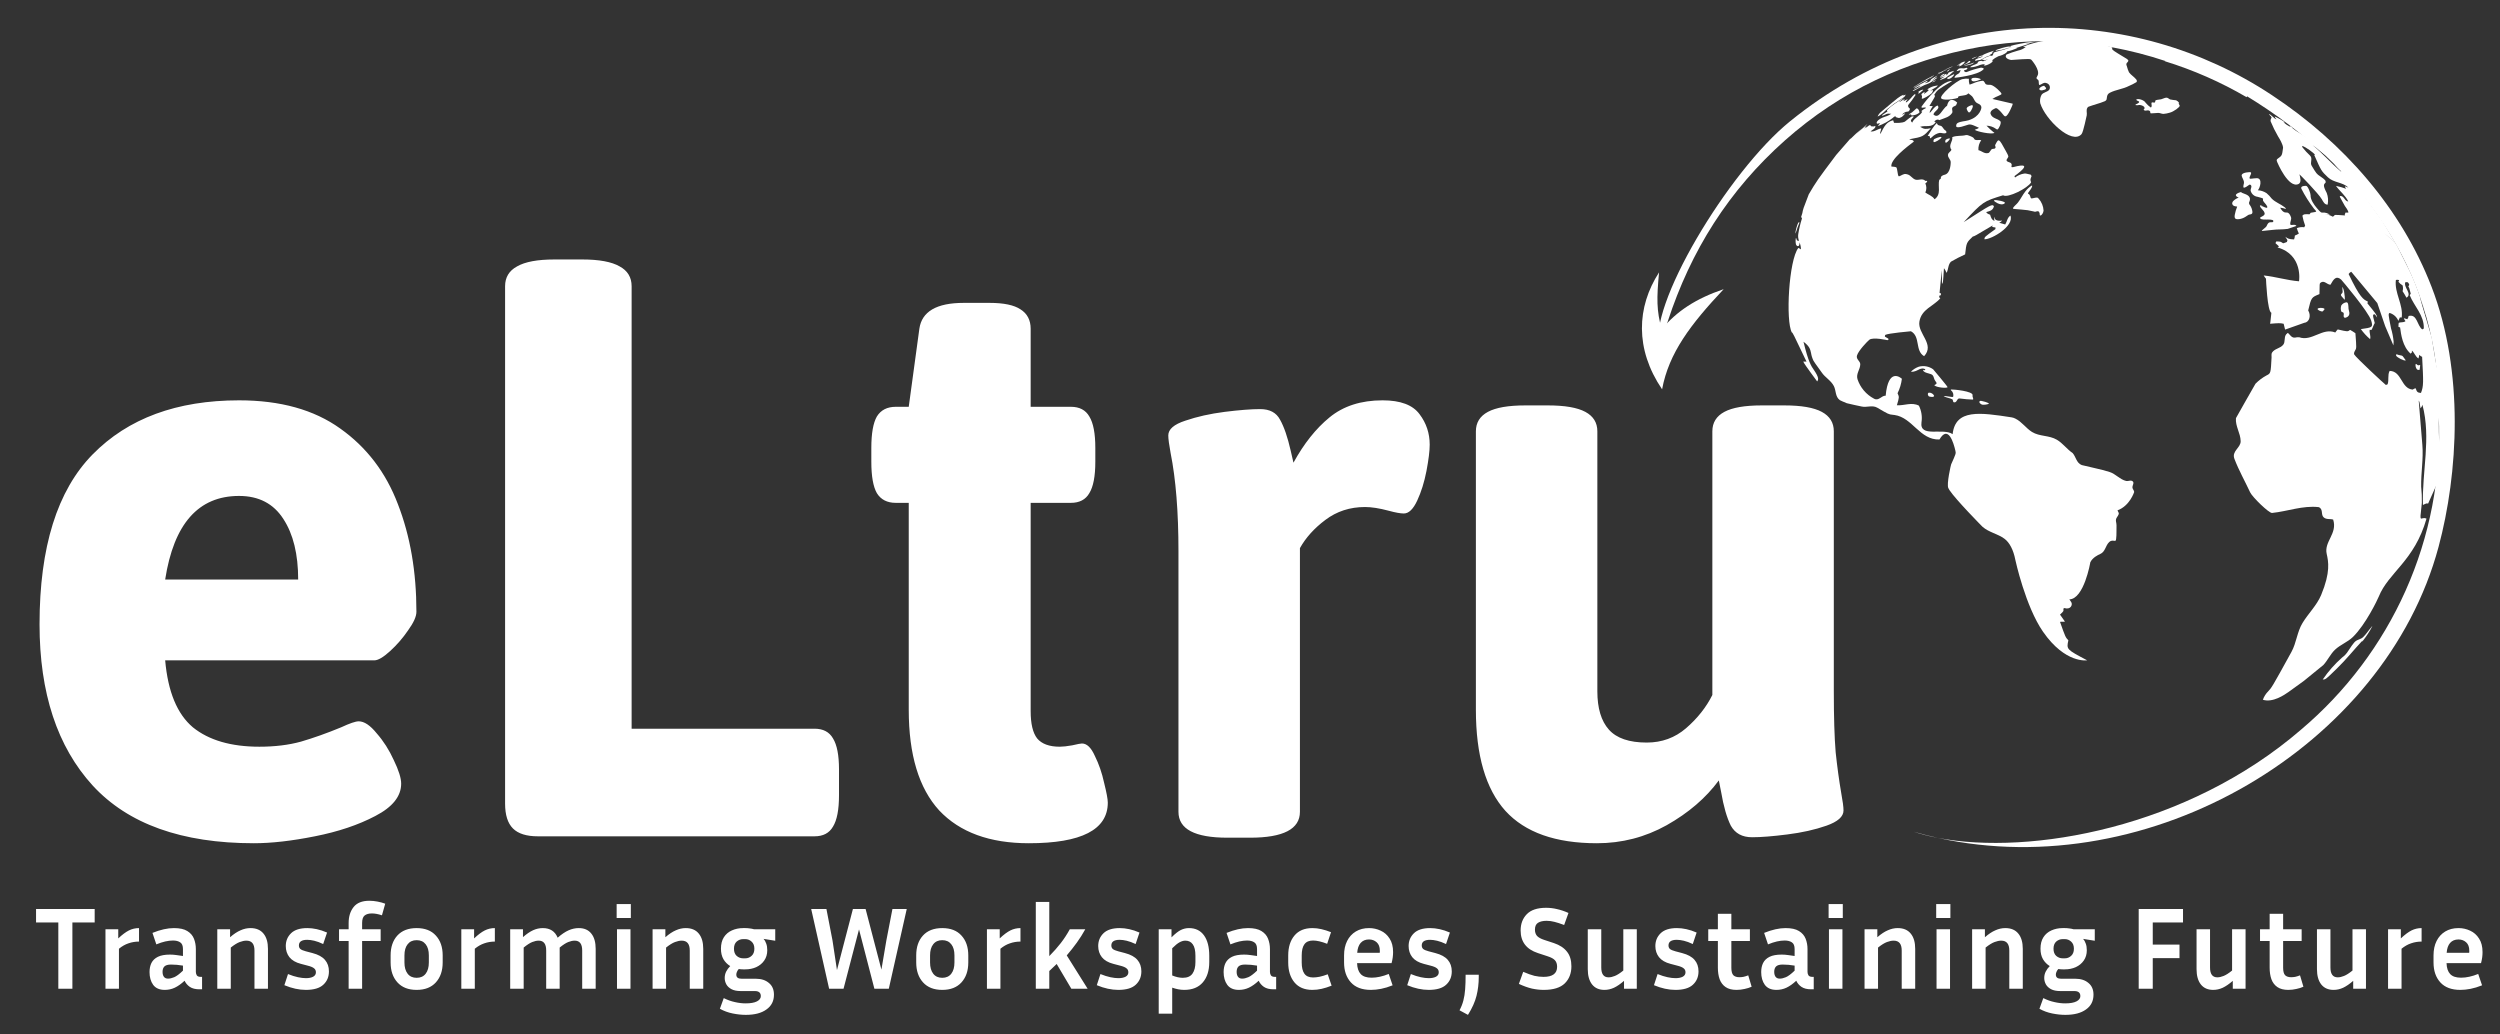<?xml version="1.0"?>
<svg xmlns="http://www.w3.org/2000/svg" width="203" height="84" viewBox="0 0 203 84" fill="none">
<rect x="0" y="0" width="203" height="84" fill="#333333" stroke="none"/>
<g clip-path="url(#clip0_3182_2702)">
<path d="M20.612 68.471C14.762 68.471 10.399 66.909 7.524 63.783C4.649 60.633 3.211 56.271 3.211 50.695C3.211 44.42 4.649 39.82 7.524 36.895C10.399 33.969 14.362 32.507 19.412 32.507C22.762 32.507 25.5 33.27 27.625 34.795C29.775 36.32 31.337 38.37 32.312 40.945C33.312 43.52 33.813 46.433 33.813 49.683C33.813 50.058 33.588 50.558 33.138 51.183C32.712 51.808 32.225 52.37 31.675 52.87C31.125 53.37 30.7 53.62 30.4 53.62H13.412C13.637 56.171 14.387 57.983 15.662 59.058C16.962 60.108 18.762 60.633 21.062 60.633C22.312 60.633 23.437 60.496 24.437 60.221C25.462 59.921 26.55 59.533 27.7 59.058C28.4 58.733 28.875 58.571 29.125 58.571C29.575 58.571 30.062 58.896 30.587 59.546C31.137 60.171 31.6 60.896 31.975 61.721C32.375 62.546 32.575 63.184 32.575 63.633C32.575 64.659 31.875 65.534 30.475 66.259C29.1 66.984 27.462 67.534 25.562 67.909C23.687 68.284 22.037 68.471 20.612 68.471ZM24.212 47.058C24.212 45.008 23.812 43.37 23.012 42.145C22.212 40.895 21.012 40.27 19.412 40.27C16.112 40.27 14.112 42.532 13.412 47.058H24.212ZM43.676 67.909C42.751 67.909 42.075 67.696 41.651 67.271C41.225 66.846 41.013 66.171 41.013 65.246V23.244C41.013 22.519 41.338 21.981 41.988 21.631C42.638 21.256 43.651 21.069 45.026 21.069H47.276C48.651 21.069 49.663 21.256 50.313 21.631C50.963 21.981 51.288 22.519 51.288 23.244V59.171H66.139C66.839 59.171 67.339 59.433 67.639 59.958C67.964 60.483 68.127 61.321 68.127 62.471V64.571C68.127 65.746 67.964 66.596 67.639 67.121C67.339 67.646 66.839 67.909 66.139 67.909H43.676ZM83.54 68.471C80.365 68.471 77.94 67.584 76.265 65.809C74.615 64.008 73.79 61.283 73.79 57.633V40.832H72.74C72.039 40.832 71.527 40.57 71.202 40.045C70.902 39.52 70.752 38.67 70.752 37.495V36.37C70.752 35.195 70.902 34.345 71.202 33.819C71.527 33.294 72.039 33.032 72.74 33.032H73.79L74.652 26.694C74.852 25.294 76.052 24.594 78.252 24.594H80.352C81.502 24.594 82.34 24.769 82.865 25.119C83.415 25.469 83.69 25.994 83.69 26.694V33.032H86.953C87.653 33.032 88.153 33.294 88.453 33.819C88.778 34.345 88.94 35.195 88.94 36.37V37.495C88.94 38.67 88.778 39.52 88.453 40.045C88.153 40.57 87.653 40.832 86.953 40.832H83.69V57.746C83.69 58.771 83.865 59.508 84.215 59.958C84.59 60.408 85.203 60.633 86.053 60.633C86.303 60.633 86.64 60.596 87.065 60.521C87.49 60.421 87.753 60.371 87.853 60.371C88.253 60.371 88.603 60.708 88.903 61.383C89.228 62.033 89.478 62.758 89.653 63.559C89.853 64.359 89.953 64.896 89.953 65.171C89.953 67.371 87.815 68.471 83.54 68.471ZM99.666 68.021C97.016 68.021 95.691 67.321 95.691 65.921V44.77C95.691 41.57 95.478 38.907 95.053 36.782C94.928 36.107 94.865 35.632 94.865 35.357C94.865 34.857 95.328 34.457 96.253 34.157C97.203 33.832 98.266 33.594 99.441 33.444C100.641 33.294 101.603 33.219 102.328 33.219C103.103 33.219 103.641 33.507 103.941 34.082C104.266 34.657 104.554 35.495 104.804 36.595L105.029 37.57C105.879 36.02 106.854 34.795 107.954 33.895C109.079 32.969 110.516 32.507 112.266 32.507C113.716 32.507 114.717 32.882 115.267 33.632C115.817 34.357 116.092 35.182 116.092 36.107C116.092 36.607 116.004 37.32 115.829 38.245C115.654 39.145 115.404 39.945 115.079 40.645C114.754 41.345 114.392 41.695 113.991 41.695C113.716 41.695 113.304 41.62 112.754 41.47C112.004 41.27 111.366 41.17 110.841 41.17C109.616 41.17 108.541 41.52 107.616 42.22C106.716 42.895 106.029 43.657 105.554 44.508V65.921C105.554 67.321 104.204 68.021 101.503 68.021H99.666ZM129.667 68.471C126.317 68.471 123.842 67.596 122.242 65.846C120.642 64.071 119.842 61.333 119.842 57.633V35.02C119.842 34.32 120.167 33.794 120.817 33.444C121.467 33.094 122.479 32.919 123.854 32.919H125.692C127.067 32.919 128.08 33.094 128.73 33.444C129.38 33.794 129.705 34.32 129.705 35.02V56.133C129.705 57.508 130.017 58.546 130.642 59.246C131.267 59.946 132.292 60.296 133.717 60.296C134.943 60.296 136.005 59.908 136.905 59.133C137.83 58.333 138.543 57.433 139.043 56.433V35.02C139.043 34.32 139.368 33.794 140.018 33.444C140.668 33.094 141.68 32.919 143.055 32.919H144.893C146.268 32.919 147.281 33.094 147.931 33.444C148.581 33.794 148.906 34.32 148.906 35.02V56.133C148.906 58.233 148.956 59.883 149.056 61.083C149.181 62.258 149.331 63.358 149.506 64.383C149.631 65.059 149.693 65.534 149.693 65.809C149.693 66.309 149.231 66.721 148.306 67.046C147.381 67.371 146.318 67.609 145.118 67.759C143.943 67.909 142.993 67.984 142.268 67.984C141.468 67.984 140.893 67.671 140.543 67.046C140.218 66.396 139.955 65.484 139.755 64.308L139.568 63.371C138.518 64.796 137.105 66.009 135.33 67.009C133.58 67.984 131.692 68.471 129.667 68.471Z" fill="white"/>
<path fill-rule="evenodd" clip-rule="evenodd" d="M155.393 67.536C155.999 67.736 156.658 67.904 157.363 68.04C156.704 67.894 156.047 67.727 155.393 67.536ZM175.757 4.963C175.784 4.961 175.81 4.958 175.837 4.956C170.133 3.063 164.372 2.838 158.553 4.281C152.67 5.742 147.582 8.613 143.309 12.947C139.077 17.244 136.349 22.361 134.776 28.287C133.653 25.067 140.334 13.894 145.374 9.832C157.558 0.001 173.166 0.227 184.48 7.726C190.311 11.579 194.987 16.925 197.446 23.296C200.107 30.191 199.605 38.463 198.009 44.413C193.672 60.589 174.605 71.846 157.363 68.04C164.862 69.481 177.608 67.216 186.834 59.256C194.107 53.121 198.501 43.796 198.023 33.665C198.025 33.231 198.02 32.793 198.009 32.35C197.747 21.919 191.716 13.47 182.461 7.819C182.449 7.844 182.437 7.868 182.426 7.892C180.338 6.67 178.102 5.683 175.757 4.963Z" fill="white"/>
<path d="M134.716 22.116C134.517 24.223 134.506 25.213 134.931 26.735C136.139 25.285 137.673 24.257 139.964 23.479C137.265 26.351 135.509 28.664 134.962 31.613C132.745 28.343 132.896 24.931 134.716 22.116Z" fill="white"/>
<path d="M198.233 36.654C198.233 36.609 198.233 36.56 198.233 36.508C198.167 37.481 198.124 37.841 198.091 38.128L198.006 38.753L197.996 38.843C197.982 38.933 197.961 39.051 197.944 39.141L197.968 38.98C197.93 39.198 197.93 39.198 197.163 40.892C197.035 40.863 197.035 40.863 196.743 41.003C196.658 38.291 197.421 35.577 196.701 32.867C196.677 32.977 196.622 33.077 196.542 33.156C196.469 32.637 196.469 32.637 196.4 32.526L196.694 36.114C196.793 37.254 196.575 38.383 196.599 39.523C196.645 39.958 196.664 40.397 196.653 40.835C196.521 42.019 196.521 42.019 196.585 42.114C196.869 42.052 196.869 42.052 197.032 42.114C196.045 45.565 193.953 46.465 193.153 48.45C193.053 48.701 192.094 50.707 191.061 51.718C190.628 52.142 190.043 52.341 189.604 52.756C189.223 53.118 189.01 53.618 188.657 53.999L187.07 55.292L185.817 56.197C185.505 56.415 184.552 57.078 183.745 56.82C183.838 56.558 183.99 56.32 184.188 56.124C184.443 55.856 184.488 55.809 186.068 52.931C186.473 52.192 186.523 51.311 186.964 50.586C187.437 49.807 188.119 49.165 188.477 48.315C189.254 46.446 189.064 45.593 188.927 44.973C188.702 43.975 189.82 43.331 189.453 42.19C189.202 42.109 188.911 42.209 188.685 42.01C188.46 41.811 188.624 41.446 188.392 41.247C188.358 41.214 188.315 41.19 188.269 41.178C186.975 41.036 185.756 41.522 184.491 41.652C184.237 41.676 182.894 40.364 182.714 39.982C182.29 39.07 181.791 38.196 181.433 37.254C181.196 36.623 181.952 36.365 181.942 35.821C181.93 35.174 181.502 34.615 181.558 33.954C181.558 33.954 182.956 31.472 183.145 31.159C183.409 30.891 183.712 30.663 184.043 30.484C184.384 30.316 184.384 30.316 184.451 29.02C184.451 28.902 184.424 28.724 184.491 28.627C184.711 28.293 185.159 28.298 185.398 27.992C185.587 27.756 185.441 27.398 185.635 27.152C185.674 27.108 185.717 27.068 185.763 27.031C185.763 27.031 185.763 27.031 185.824 27.073C186.146 27.464 186.246 27.443 186.535 27.384C186.556 27.384 186.575 27.384 186.691 27.384C187.731 27.753 188.586 26.578 189.626 26.998C189.683 26.908 189.75 26.824 189.825 26.749C190.632 26.939 190.632 26.939 190.827 26.787C190.976 26.869 191.121 26.959 191.26 27.057C191.35 28.272 191.35 28.272 191.232 28.466C191.18 28.549 191.113 28.703 191.163 28.784C191.322 29.051 193.532 31.105 193.735 31.261L193.873 31.204C194.001 30.854 193.854 30.458 194.038 30.117C195.043 30.134 194.955 31.564 195.917 31.635C195.982 31.575 196.065 31.538 196.154 31.529C196.246 31.82 196.293 31.884 196.582 31.908C196.803 31.351 196.786 31.036 196.677 28.978C196.589 28.938 196.509 28.883 196.44 28.814C196.431 28.915 196.409 29.013 196.376 29.108C196.128 28.954 196.059 28.649 195.846 28.466C195.846 28.509 195.846 28.568 195.846 28.613L195.744 28.717C195.09 28.154 194.96 27.142 194.889 26.586L194.756 26.545C194.753 26.436 194.759 26.327 194.775 26.218C194.948 26.131 195.166 26.218 195.327 26.074C195.263 26.008 195.216 25.926 195.192 25.837C195.277 25.858 195.389 25.892 195.474 25.92C195.533 25.844 195.57 25.753 195.578 25.657C196.289 25.47 196.258 26.448 196.689 26.747C196.727 26.725 196.776 26.695 196.814 26.676C196.848 25.588 196.03 24.88 195.67 23.971C195.694 23.933 195.727 23.885 195.753 23.848C195.637 23.39 195.637 23.39 195.559 23.262L195.632 23.125C195.569 22.95 195.531 22.874 195.308 22.921C195.159 23.355 195.907 23.869 195.405 24.174C195.31 23.993 195.205 23.816 195.09 23.646C195.135 23.491 195.135 23.327 195.09 23.172C194.959 23.099 194.843 23 194.751 22.881L194.813 22.751C194.728 22.714 194.633 22.709 194.545 22.737C194.415 23.795 195.156 24.714 195.019 25.778H194.867C194.834 25.873 194.794 25.966 194.747 26.055C194.684 25.901 194.588 25.764 194.465 25.652C194.342 25.541 194.195 25.458 194.036 25.411C193.922 25.496 193.922 25.496 194.152 26.664C194.258 27.016 194.328 27.378 194.363 27.744C194.363 27.845 194.356 27.946 194.344 28.047L193.674 26.477C193.044 24.622 193.044 24.622 193.037 24.61L190.921 22.066C190.834 22.105 190.759 22.169 190.706 22.249C191.639 24.2 191.916 24.326 192.267 24.485C192.267 24.53 192.243 24.589 192.234 24.631C192.977 25.548 192.977 25.548 193.025 25.78C192.965 25.702 192.892 25.598 192.835 25.517L192.695 25.555C192.695 25.733 192.695 25.733 192.83 26.228C192.722 26.408 192.674 26.621 192.558 26.796L192.421 26.78C192.373 27.036 192.53 27.284 192.452 27.54C192.169 27.299 191.917 27.024 191.701 26.723C192.632 26.593 192.707 26.583 192.542 26.036C192.326 25.311 190.126 22.72 190.104 22.706C189.704 22.353 189.491 22.654 189.235 23.12C188.953 23.12 188.719 22.711 188.418 22.966C188.349 23.026 188.349 23.026 188.34 23.881C187.688 24.144 187.676 24.148 187.425 25.209C187.662 25.588 187.551 26.157 187.115 26.209L185.55 26.763C185.55 26.763 185.55 26.763 185.433 26.29C185.144 26.223 185.005 26.235 184.332 26.29C184.349 26.214 184.349 26.214 184.436 25.399C184.105 25.299 183.998 22.656 183.998 22.632C183.928 22.55 183.866 22.461 183.813 22.367C184.777 22.467 185.708 22.763 186.679 22.841C186.691 22.822 187.016 20.686 184.936 20.093L185.057 20.006L184.768 19.745C184.784 19.703 184.811 19.648 184.829 19.608C185.175 19.608 185.175 19.608 185.391 19.757C185.495 19.729 185.597 19.692 185.696 19.648C185.708 19.605 185.727 19.544 185.741 19.501C185.678 19.411 185.619 19.318 185.566 19.222C185.758 19.366 185.829 19.421 186.277 19.442C186.318 19.342 186.34 19.235 186.343 19.127C186.458 19.087 186.567 19.032 186.667 18.963C186.599 18.824 186.543 18.678 186.502 18.528C186.691 18.446 186.9 18.42 187.103 18.454L187.177 18.319C187.08 18.057 187.005 17.787 186.954 17.512C187.082 17.386 187.082 17.386 187.541 17.398L187.627 17.277L187.918 17.227C188.044 17.204 188.046 17.199 188.067 17.175C188.089 17.152 188.067 17.135 187.89 16.938C187.498 16.429 187.155 15.884 186.864 15.311C186.786 15.074 187.236 15.089 187.257 15.091C187.414 15.107 187.627 15.714 187.62 15.858C187.605 16.206 187.887 16.612 188.124 16.891C188.449 17.27 188.475 17.27 188.598 17.263C188.813 17.246 189.028 17.311 189.197 17.445L188.778 17.372C189.004 17.411 189.222 17.486 189.424 17.595L189.545 17.519C189.545 17.433 189.545 17.433 190.422 17.495L190.388 17.45C190.415 17.391 190.424 17.325 190.45 17.265C190.486 17.265 190.486 17.265 190.687 17.265C190.704 17.118 190.45 16.792 190.403 16.723C190.355 16.654 189.993 15.974 189.988 15.97C189.983 15.965 190.012 15.932 190.021 15.915C190.353 15.889 190.374 16.349 190.682 16.36C190.445 15.863 189.993 15.534 189.68 15.093C189.961 15.151 190.236 15.23 190.505 15.33C190.468 15.278 190.434 15.223 190.403 15.167L190.448 15.136C190.523 15.175 190.602 15.205 190.685 15.224C190.211 14.778 189.5 14.847 189.027 14.397C188.487 13.883 188.487 13.883 187.913 12.578H187.975C187.92 12.422 187.184 11.924 186.964 11.848L186.935 11.896C186.935 11.919 186.956 11.95 186.968 11.974C187.155 12.211 187.359 12.433 187.579 12.639C187.816 12.876 187.551 13.201 187.705 13.454C188.108 14.12 188.108 14.12 188.404 14.321C188.832 14.61 188.851 14.667 188.844 14.819C188.678 14.975 188.607 15.055 188.932 15.671C189.045 15.974 189.07 16.302 189.005 16.619C188.768 16.619 188.655 16.405 188.532 16.18C188.254 15.707 186.779 14.2 186.71 14.151C186.774 14.366 186.907 14.816 186.641 14.942C185.815 15.332 184.922 13.191 184.912 13.17C184.846 13.004 184.844 12.962 184.967 12.872C185.301 12.635 185.301 12.635 185.384 12.005C185.384 11.979 185.405 11.746 184.979 11.076C184.751 10.684 184.55 10.276 184.377 9.856C184.363 9.733 184.363 9.733 184.453 9.534C184.406 9.421 184.282 9.366 184.237 9.252C184.474 9.342 184.607 9.608 184.853 9.695C184.735 9.556 184.735 9.556 184.702 9.459C184.756 9.475 185.464 9.809 185.531 9.965C185.491 9.954 185.452 9.941 185.415 9.925C185.568 10.061 185.736 10.18 185.917 10.278L185.957 10.242C186.05 10.295 186.138 10.356 186.22 10.425C186.185 10.408 186.148 10.393 186.111 10.382C186.332 10.563 186.57 10.722 186.821 10.856C187.629 11.356 188.858 12.443 188.953 12.637C188.513 12.429 188.195 12.047 187.79 11.791C188.598 12.45 189.28 13.253 190.081 13.923L190.123 13.893C189.909 13.725 189.719 13.528 189.559 13.307C189.635 13.371 189.714 13.431 189.796 13.485C189.603 13.297 189.421 13.097 189.252 12.886L189.382 13.004L190.528 14.188C191.604 15.373 191.637 15.418 193.371 17.838C193.773 18.457 194.261 19.317 194.64 19.951C194.359 19.553 194.001 19.214 193.588 18.954C193.997 19.219 194.354 19.557 194.64 19.951L195.628 21.929C195.984 22.671 196.29 23.436 196.544 24.219C196.539 24.215 196.534 24.21 196.53 24.205C196.547 24.357 196.547 24.357 197.478 27.49C197.474 27.48 197.469 27.471 197.463 27.462C197.84 29.764 197.857 29.868 198.051 30.52C198.082 30.731 198.112 30.956 198.15 31.202C198.231 32.021 198.271 33.12 198.316 33.942C198.328 34.757 198.273 35.811 198.233 36.654ZM198.233 36.489C198.252 35.541 198.2 33.919 198.074 33.724C198.032 34.004 197.999 34.198 198.074 36.413C198.093 36.271 198.093 36.271 198.119 35.939C198.079 36.958 198.079 36.958 198.136 37.081C198.188 36.887 198.221 36.689 198.233 36.489ZM197.523 27.443C197.523 27.481 197.544 27.528 197.551 27.566L197.696 28.222C197.697 28.212 197.697 28.202 197.696 28.192C197.748 28.582 197.823 28.968 197.897 29.354C197.764 28.358 197.555 27.374 197.272 26.41C197.212 26.223 197.155 26.048 197.106 25.884C197.442 27.069 197.454 27.114 197.596 27.734L197.523 27.443ZM197.002 25.579C197.016 25.617 197.03 25.655 197.047 25.69C197.002 25.548 196.947 25.411 196.916 25.266C196.933 25.311 196.949 25.359 196.964 25.406L196.62 24.369V24.383C196.603 24.329 196.582 24.277 196.556 24.227C196.691 24.636 196.855 25.155 197.087 25.884C197.063 25.79 197.035 25.688 197.002 25.579ZM198.084 30.619C198.041 30.195 197.963 29.774 197.883 29.354C197.932 29.679 197.989 30.065 198.058 30.527C198.065 30.553 198.074 30.586 198.084 30.619ZM181.653 16.773C181.654 16.78 181.654 16.788 181.653 16.796C181.568 17 181.506 17.212 181.466 17.429C181.438 17.595 181.447 17.666 181.502 17.741C181.594 17.855 182.023 17.808 182.335 17.604C182.411 17.547 182.49 17.495 182.572 17.448C182.669 17.398 182.809 17.433 182.875 17.325C182.918 17.265 182.901 17.123 182.826 16.903C182.792 16.814 182.747 16.729 182.691 16.652C182.652 16.614 182.628 16.564 182.622 16.51C182.616 16.456 182.628 16.401 182.658 16.356C182.698 16.275 182.71 16.183 182.691 16.095C182.66 15.997 182.595 15.913 182.508 15.858C182.471 15.833 182.433 15.811 182.392 15.792C182.293 15.742 182.184 15.719 182.084 15.671C182.043 15.655 182.006 15.63 181.975 15.598C181.975 15.598 181.975 15.598 181.956 15.598C181.937 15.598 181.279 15.768 181.686 16.003C181.717 16.02 181.751 16.029 181.786 16.029C181.768 16.044 181.748 16.057 181.727 16.067C181.579 16.127 181.445 16.218 181.333 16.332C181.303 16.363 181.281 16.4 181.268 16.442C181.255 16.483 181.252 16.526 181.26 16.569C181.272 16.604 181.291 16.636 181.315 16.663C181.34 16.69 181.371 16.711 181.405 16.725C181.486 16.75 181.569 16.766 181.653 16.773ZM195.339 29.267H195.353L195.116 28.94C195.088 28.908 195.051 28.884 195.01 28.871C194.93 28.861 194.85 28.846 194.773 28.824C194.633 28.769 194.633 28.769 194.621 28.769C194.557 28.769 194.538 28.829 194.576 28.895C194.642 29.023 195.192 29.317 195.339 29.267ZM190.128 25.306C190.178 25.363 190.287 25.335 190.308 25.437C190.329 25.539 190.291 25.619 190.308 25.712C190.313 25.734 190.325 25.755 190.341 25.771C190.357 25.787 190.378 25.799 190.4 25.804C190.46 25.818 190.76 25.719 190.767 25.472C190.77 25.442 190.77 25.411 190.767 25.38C190.753 25.278 190.715 25.181 190.701 25.077C190.687 24.973 190.701 24.857 190.677 24.748C190.651 24.572 190.592 24.553 190.531 24.546C190.448 24.556 190.367 24.583 190.296 24.626C190.224 24.67 190.163 24.728 190.116 24.797C190.055 24.962 190.056 25.143 190.118 25.306H190.128ZM188.631 25.259C188.631 25.259 188.754 25.119 188.754 25.112C188.766 25.063 188.681 25.02 188.532 25.003C188.382 24.987 188.11 25.022 188.209 25.141C188.311 25.227 188.435 25.28 188.567 25.295C188.578 25.293 188.589 25.289 188.598 25.283C188.607 25.277 188.615 25.269 188.622 25.259H188.631ZM190.126 23.866C190.11 23.878 190.098 23.893 190.091 23.91C190.084 23.928 190.082 23.947 190.085 23.966C190.094 23.996 190.108 24.024 190.128 24.049C190.128 24.049 190.365 24.333 190.379 24.34C190.433 24.314 190.379 23.89 190.339 23.67C190.314 23.543 190.273 23.42 190.218 23.303C190.21 23.312 190.206 23.324 190.204 23.336C190.204 23.336 190.204 23.35 190.204 23.357C190.202 23.463 190.208 23.568 190.223 23.672C190.223 23.711 190.214 23.75 190.195 23.784C190.177 23.818 190.149 23.846 190.116 23.866H190.126ZM196.315 30.025C196.315 30.025 196.452 30.053 196.464 30.039C196.49 29.927 196.506 29.813 196.514 29.698V29.677C196.514 29.643 196.514 29.641 196.497 29.639C196.48 29.636 196.424 29.665 196.383 29.665C196.353 29.664 196.323 29.654 196.298 29.636C196.263 29.615 196.239 29.575 196.201 29.558C196.163 29.541 196.154 29.558 196.149 29.57C196.136 29.64 196.138 29.713 196.154 29.782C196.17 29.852 196.201 29.918 196.244 29.975C196.259 29.996 196.28 30.012 196.305 30.02L196.315 30.025ZM183.529 16.661C183.501 16.661 183.505 16.683 183.513 16.711L183.707 16.728C183.652 16.694 183.592 16.672 183.529 16.661ZM182.21 14.771C182.234 14.928 182.117 15.074 182.179 15.233C182.224 15.252 182.324 15.233 182.532 15.079C182.608 15.02 182.674 14.968 182.726 14.999C182.939 15.119 182.691 15.354 182.764 15.527C182.803 15.646 182.875 15.751 182.971 15.831C183.068 15.911 183.185 15.963 183.309 15.979C183.655 16.072 183.697 16.083 183.761 16.131C183.761 16.185 183.74 16.244 183.761 16.299C183.854 16.467 184.019 16.583 184.1 16.773C184.145 16.955 183.927 16.848 183.766 16.773C183.697 16.739 183.697 16.739 183.503 16.723C183.581 16.96 183.837 17.066 183.887 17.315C183.915 17.45 183.792 17.521 183.617 17.609C183.569 17.63 183.498 17.666 183.524 17.72C183.55 17.774 183.617 17.841 184.036 17.829C184.214 17.829 184.586 17.812 184.595 17.936C184.604 18.059 184.519 18.049 184.391 18.044C184.353 18.041 184.314 18.046 184.278 18.059C184.242 18.073 184.209 18.095 184.183 18.123C184.093 18.208 184.079 18.338 183.998 18.428C183.918 18.518 183.761 18.611 183.667 18.722C183.668 18.734 183.668 18.746 183.667 18.758C183.723 18.758 183.723 18.758 184.526 18.668C184.931 18.615 185.341 18.646 185.748 18.587H185.763L186.459 18.35C186.459 18.35 186.459 18.334 186.459 18.326C186.315 18.18 186.13 18.31 185.985 18.253C185.91 18.037 186.104 17.841 186.026 17.625C185.881 17.244 185.734 17.251 185.616 17.256C185.346 17.272 185.161 16.884 185.161 16.882V16.863C185.18 16.863 185.18 16.863 185.398 16.905C185.493 16.941 185.635 16.986 185.616 16.936C185.587 16.892 185.55 16.853 185.507 16.822C185.178 16.562 184.766 16.432 184.467 16.131C184.343 15.967 184.202 15.818 184.045 15.685C183.833 15.546 183.588 15.464 183.335 15.449C183.51 15.285 183.745 14.487 183.266 14.468C183.183 14.467 183.1 14.473 183.018 14.485C182.717 14.525 182.662 14.532 182.66 14.451C182.66 14.29 182.925 13.99 182.705 13.978C182.705 13.978 182.113 13.978 182.025 14.203C182.019 14.226 182.019 14.251 182.025 14.274C182.054 14.43 182.181 14.582 182.21 14.771ZM192.418 51.091C191.876 51.801 191.862 51.801 191.509 51.941C191.217 52.048 191.127 52.178 190.689 52.834C190.557 53.054 190.383 53.245 190.175 53.395C189.58 53.922 189.053 54.52 188.605 55.176C188.842 55.176 188.842 55.176 189.747 54.293C190.486 53.582 191.132 52.763 191.838 52.01C191.838 52.031 191.838 52.031 191.774 52.138C191.803 52.116 191.803 52.116 191.869 52.029C192.159 51.664 192.413 51.273 192.627 50.859H192.608C192.541 50.933 192.477 51.01 192.418 51.091Z" fill="white"/>
<path d="M157.531 6.224C157.531 6.224 157.601 6.255 157.811 6.106C157.927 6.024 157.915 5.992 157.891 5.996C157.88 5.994 157.867 5.994 157.856 5.996C157.803 6.018 157.751 6.042 157.702 6.07C157.689 6.078 157.556 6.198 157.544 6.205C157.531 6.211 157.531 6.224 157.531 6.224Z" fill="white"/>
<path d="M157.535 5.853H157.552C157.522 5.878 157.49 5.901 157.455 5.92C157.433 5.935 157.408 5.944 157.382 5.946C157.377 5.941 157.392 5.922 157.407 5.914C157.422 5.906 157.519 5.853 157.535 5.853Z" fill="white"/>
<path d="M158.296 5.531C158.257 5.549 158.216 5.562 158.174 5.571C158.118 5.588 158.065 5.61 158.014 5.638L157.824 5.714C158.056 5.591 158.295 5.482 158.54 5.39C158.561 5.39 158.576 5.377 158.561 5.39C158.546 5.402 158.445 5.457 158.445 5.457C158.357 5.503 158.296 5.531 158.296 5.531Z" fill="white"/>
<path d="M157.929 5.731C157.79 5.79 157.778 5.802 157.778 5.802H157.771C157.772 5.809 157.775 5.815 157.78 5.819C157.622 5.908 157.458 5.984 157.289 6.049C157.525 5.876 157.788 5.741 158.066 5.651C158.076 5.649 158.086 5.649 158.096 5.651L158.077 5.663C158.041 5.682 157.976 5.71 157.929 5.731Z" fill="white"/>
<path d="M158.224 5.743L158.199 5.762L158.184 5.767C158.151 5.788 158.116 5.808 158.081 5.826C158.117 5.767 158.117 5.767 158.104 5.767C158.175 5.707 158.253 5.657 158.338 5.619H158.351C158.351 5.621 158.359 5.617 158.336 5.638C158.313 5.659 158.285 5.68 158.262 5.703L158.224 5.743Z" fill="white"/>
<path d="M157.154 6.529C157.163 6.527 157.173 6.527 157.182 6.529H157.167C157.186 6.531 157.16 6.556 157.152 6.571C157.066 6.626 156.973 6.67 156.876 6.702C156.941 6.645 157.011 6.596 157.087 6.554C157.109 6.544 157.131 6.536 157.154 6.529Z" fill="white"/>
<path d="M157.291 6.95C157.344 6.936 157.365 6.95 157.365 6.95L157.35 6.957C157.348 6.969 157.173 7.121 157.148 7.115C157.019 7.209 156.863 7.275 156.727 7.372C156.795 7.345 156.865 7.326 156.937 7.315C157.007 7.313 156.904 7.521 156.868 7.559C156.706 7.725 156.114 8.079 156.048 8.008C156.047 8.001 156.047 7.995 156.048 7.989C156.042 7.949 156.067 7.913 156.067 7.873C156.069 7.855 156.069 7.836 156.067 7.818C156.057 7.765 156.029 7.719 156.017 7.666C156.014 7.659 156.014 7.651 156.017 7.643C156.095 7.559 156.193 7.496 156.301 7.458C156.299 7.517 156.217 7.542 156.236 7.612C156.248 7.612 156.253 7.612 156.278 7.597C156.391 7.522 156.497 7.439 156.596 7.346C156.604 7.332 156.602 7.294 156.575 7.281C156.548 7.268 156.486 7.268 156.486 7.268C156.639 7.151 156.812 7.061 156.996 7.005L157.259 6.95H157.291Z" fill="white"/>
<path d="M156.373 6.51C156.12 6.628 155.903 6.813 155.646 6.931L155.661 6.923C155.549 6.978 155.469 7.085 155.338 7.102C155.874 6.743 156.43 6.418 157.005 6.127H157.036C157.018 6.15 156.995 6.17 156.969 6.184L156.105 6.687C156.189 6.62 156.278 6.561 156.373 6.51Z" fill="white"/>
<path d="M155.587 8.829C155.605 8.814 155.625 8.802 155.646 8.793C155.708 8.817 155.76 8.861 155.793 8.918C155.793 8.918 155.89 9.103 155.85 9.151C155.708 9.266 155.537 9.339 155.355 9.362C155.315 9.372 155.274 9.376 155.233 9.375C155.197 9.362 155.191 9.314 155.176 9.299C155.162 9.284 155.153 9.282 155.075 9.299C155.049 9.307 155.022 9.312 154.995 9.312C155.004 9.28 155.056 9.242 155.267 9.116C155.379 9.026 155.485 8.93 155.587 8.829Z" fill="white"/>
<path d="M156.078 7.292C156.097 7.285 156.117 7.281 156.137 7.281H156.145C156.183 7.285 156.162 7.321 156.061 7.397C155.979 7.477 155.889 7.548 155.791 7.608C155.751 7.62 155.779 7.572 155.791 7.534C155.804 7.496 155.821 7.479 155.804 7.479H155.749C155.84 7.388 155.953 7.323 156.078 7.292Z" fill="white"/>
<path d="M163.861 4.109C164.093 4.065 164.311 3.963 164.493 3.812C164.324 3.812 164.324 3.812 164.282 3.789C164.911 3.528 165.573 3.358 166.249 3.283C166.361 3.271 166.473 3.267 166.584 3.271H166.926C166.804 3.241 166.68 3.226 166.555 3.226H166.553C166.789 3.178 167.03 3.153 167.271 3.153C167.324 3.117 167.324 3.117 167.77 3.091C168.015 3.079 168.623 3.081 168.901 3.091C169.099 3.098 169.268 3.235 169.478 3.197C169.674 3.16 169.873 3.144 170.072 3.148C170.077 3.148 170.431 3.172 170.555 3.188L170.517 3.199C170.508 3.225 170.501 3.252 170.496 3.279L170.591 3.325C170.723 3.846 171.279 3.629 171.553 3.902L171.505 3.921C171.5 3.935 171.494 3.948 171.488 3.961L171.489 3.963C171.57 4.09 171.579 4.104 172.514 4.669C172.802 4.836 172.897 4.901 172.758 5.046C172.657 5.149 172.621 5.2 172.703 5.383C172.744 5.551 172.801 5.713 172.874 5.87C173.038 6.097 173.291 6.236 173.46 6.447C173.573 6.599 173.476 6.672 173.476 6.672C173.282 6.79 173.079 6.893 172.87 6.98C172.373 7.239 171.812 7.277 171.319 7.532C171.116 7.637 171.098 7.767 171.069 7.984L171.069 7.987C171.039 8.206 171.039 8.206 169.91 8.555C169.554 8.665 169.548 8.667 169.489 8.766C169.379 8.958 169.481 9.166 169.443 9.364C169.432 9.377 169.173 10.716 169.021 10.891C168.24 11.791 166.068 9.697 165.668 8.383C165.623 8.151 165.66 7.912 165.771 7.704C165.929 7.477 166.237 7.494 166.403 7.283C166.431 7.236 166.447 7.183 166.451 7.128C166.455 7.073 166.446 7.019 166.426 6.968C166.406 6.917 166.374 6.871 166.334 6.834C166.293 6.797 166.245 6.77 166.193 6.754C165.952 6.645 165.799 6.86 165.588 6.908C165.523 6.788 165.571 6.649 165.523 6.527C165.489 6.447 165.379 6.438 165.363 6.346L165.363 6.345C165.358 6.32 165.357 6.313 165.451 6.135C165.683 5.689 164.962 4.871 164.962 4.871C164.855 4.774 164.836 4.758 163.305 4.871C163.296 4.873 162.679 4.764 162.926 4.427C163.231 4.303 163.543 4.197 163.861 4.109Z" fill="white"/>
<path d="M160.088 8.543C160.198 8.522 160.223 8.593 160.164 8.753C160.162 8.758 159.987 9.206 159.855 9.122C159.802 9.088 159.665 8.865 159.699 8.779C159.76 8.631 160.088 8.543 160.088 8.543Z" fill="white"/>
<path d="M162.271 4.115C162.331 4.089 162.404 4.062 162.473 4.034C162.091 4.136 162.078 4.132 162.03 4.109C162.123 3.987 163.033 3.766 163.111 3.776C163.175 3.789 163.242 3.785 163.305 3.766C163.288 3.756 163.274 3.744 163.263 3.73C163.49 3.639 164.56 3.454 164.56 3.454C164.795 3.422 165.031 3.403 165.268 3.397C164.994 3.466 164.714 3.509 164.442 3.584C164.55 3.576 164.566 3.574 164.851 3.532L163.69 3.9C163.731 3.89 163.773 3.885 163.814 3.888C163.543 4.026 163.253 4.125 162.953 4.18L162.98 4.191C162.976 4.235 162.791 4.437 162.264 4.568C162.075 4.654 161.9 4.768 161.744 4.905L161.809 4.922C161.864 5.069 161.274 5.362 161.089 5.326C161.148 5.28 161.148 5.28 161.169 5.232C160.891 5.168 160.668 5.352 160.417 5.402C160.28 5.442 160.138 5.463 159.996 5.465L159.981 5.442C160.152 5.276 160.387 5.263 160.573 5.137C160.581 5.076 160.6 4.941 160.929 4.941C160.96 4.979 161.021 5.036 161.443 4.796C161.33 4.848 161.211 4.884 161.089 4.903C161.088 4.895 161.088 4.886 161.089 4.878C161.038 4.846 160.977 4.857 160.925 4.831C160.954 4.812 161.542 4.465 161.767 4.534C161.828 4.465 161.868 4.379 161.881 4.288C161.929 4.248 161.987 4.222 162.049 4.212C162.502 4.104 162.948 3.969 163.385 3.81C163.263 3.846 162.506 4.058 162.271 4.115Z" fill="white"/>
<path d="M158.165 6C158.188 5.971 158.203 5.937 158.224 5.906L158.243 5.885C158.279 5.863 158.633 5.758 158.633 5.758C158.646 5.753 158.66 5.753 158.673 5.758C158.662 5.775 158.658 5.779 158.601 5.828L158.601 5.828C158.33 6.057 158.33 6.057 158.226 6.156V6.12C158.148 6.199 158.062 6.269 157.969 6.331C157.919 6.358 157.521 6.51 157.521 6.51C157.535 6.437 157.826 6.273 157.939 6.208L157.942 6.207L157.9 6.22C157.589 6.319 157.571 6.324 157.569 6.318C157.567 6.312 157.567 6.312 157.582 6.278L157.582 6.278C157.563 6.266 157.544 6.289 157.525 6.278C157.656 6.231 157.783 6.17 157.902 6.097H157.87C157.894 6.067 157.923 6.042 157.957 6.024C157.991 6.006 158.028 5.995 158.066 5.992C158.064 6.007 158.06 6.022 158.054 6.036L158.016 6.131C158.071 6.095 158.122 6.051 158.165 6Z" fill="white"/>
<path d="M162.595 9.236C162.591 9.229 162.23 8.766 162.066 8.779C162.062 8.781 161.544 8.949 161.636 9.25C161.769 9.638 162.199 9.602 162.431 9.849C162.538 9.962 162.315 10.474 162.182 10.516C162.161 10.523 162.128 10.5 162.082 10.469L162.081 10.468C161.855 10.302 161.584 10.21 161.304 10.205C161.479 10.391 161.666 10.566 161.864 10.727C161.936 10.757 161.936 10.757 161.936 10.794C161.693 10.934 160.501 10.679 160.347 10.54L160.347 10.54C160.63 10.432 160.63 10.432 160.684 10.371C159.989 10.057 159.989 10.057 159.598 10.194C159.084 10.371 158.911 10.35 158.858 10.299C158.837 10.245 158.834 10.186 158.851 10.13C158.867 10.075 158.902 10.026 158.949 9.992C159.227 9.84 159.543 9.857 159.836 9.769C160.819 9.47 160.889 8.747 160.889 8.747C160.887 8.427 160.558 8.446 160.417 8.271C160.303 8.134 160.253 7.955 160.133 7.822C160.034 7.732 159.929 7.649 159.819 7.574C159.785 7.633 159.732 7.719 159.381 7.759C158.968 7.805 158.98 7.858 158.999 7.94L158.999 7.94C158.871 8.008 157.925 8.201 157.647 8.008C157.369 7.814 158.848 6.546 159.345 6.426C159.517 6.386 159.695 6.375 159.871 6.394C159.861 6.553 159.878 6.711 159.922 6.864C159.962 6.866 159.964 6.866 160.221 6.767C160.463 6.659 160.72 6.588 160.984 6.556C161.158 6.571 161.152 6.788 161.272 6.849C161.392 6.91 161.525 6.87 161.649 6.891C161.931 6.938 162.511 7.5 162.523 7.62C162.53 7.666 162.441 7.707 162.268 7.784C162.097 7.849 161.934 7.933 161.782 8.035L163.431 8.418C163.432 8.45 163.427 8.481 163.416 8.511C163.414 8.522 163.077 9.402 162.852 9.446C162.771 9.467 162.683 9.352 162.598 9.239L162.595 9.236Z" fill="white"/>
<path d="M156.861 6.295C156.786 6.342 156.693 6.388 156.68 6.377C156.747 6.33 156.819 6.291 156.895 6.262H156.908L156.861 6.295Z" fill="white"/>
<path d="M166.134 7.197C166.119 7.245 166.054 7.275 166.054 7.275L165.816 7.336C165.756 7.348 165.693 7.337 165.641 7.306C165.466 7.19 165.788 7.003 165.9 6.98C165.94 6.968 165.982 6.968 166.022 6.98C166.023 6.983 166.023 6.987 166.022 6.99C166.021 7.009 166.027 7.028 166.039 7.043C166.066 7.077 166.11 7.089 166.134 7.129C166.139 7.14 166.142 7.151 166.142 7.163C166.142 7.175 166.139 7.186 166.134 7.197Z" fill="white"/>
<path d="M160.232 6.325C160.448 6.298 160.668 6.335 160.863 6.432V6.436C160.857 6.438 160.303 6.71 160.128 6.565C160.076 6.521 160.004 6.365 160.232 6.325Z" fill="white"/>
<path d="M158.883 5.322C158.951 5.285 159.022 5.252 159.094 5.225V5.229C159.199 5.189 159.227 5.175 159.214 5.158C159.172 5.154 159.132 5.187 159.088 5.175C159.247 5.092 159.413 5.022 159.583 4.964H159.602C159.57 5.004 159.509 5.002 159.484 5.052C159.511 5.052 159.536 5.036 159.566 5.036C159.487 5.144 159.388 5.237 159.275 5.309C159.275 5.316 159.056 5.415 159.065 5.375C159.073 5.335 159.138 5.335 159.138 5.295C159.063 5.29 158.987 5.299 158.915 5.322H158.883Z" fill="white"/>
<path d="M158.14 6.394C158.075 6.348 158.091 6.335 158.14 6.302V6.306C158.296 6.202 158.461 6.112 158.633 6.036C158.643 6.034 158.653 6.034 158.662 6.036C158.736 6.042 158.576 6.211 158.498 6.278C158.363 6.394 158.205 6.441 158.14 6.394Z" fill="white"/>
<path d="M160.286 5.088H160.303V5.093C160.295 5.099 160.286 5.105 160.276 5.109C160.201 5.173 160.112 5.219 160.017 5.242C159.835 5.293 159.649 5.328 159.461 5.345C159.51 5.323 159.56 5.304 159.612 5.288C159.73 5.253 159.876 5.223 159.968 5.192C160.061 5.16 160.168 5.12 160.272 5.088H160.286Z" fill="white"/>
<path d="M159.949 5.061C159.848 5.116 159.496 5.272 159.461 5.272L159.454 5.276C159.475 5.221 159.562 5.194 159.644 5.158C159.726 5.122 159.777 5.034 159.855 4.979C159.871 4.966 159.888 4.956 159.907 4.947C159.922 4.942 159.938 4.942 159.954 4.947C159.958 4.946 159.963 4.946 159.968 4.947C159.968 4.958 159.966 4.958 159.968 4.979C159.97 5 160.006 4.994 160.004 5.012C160.002 5.031 159.994 5.04 159.949 5.061Z" fill="white"/>
<path d="M160.533 4.6C160.529 4.608 160.526 4.61 160.28 4.737C160.194 4.774 160.13 4.789 160.13 4.789C160.13 4.789 160.109 4.753 160.183 4.718C160.257 4.682 160.505 4.6 160.505 4.6H160.533Z" fill="white"/>
<path d="M160.82 4.617L160.815 4.619H160.804C160.726 4.65 160.645 4.673 160.562 4.688C160.642 4.606 160.745 4.55 160.857 4.528C160.941 4.514 161.022 4.485 161.095 4.442C161.063 4.452 161.03 4.458 160.996 4.458C161.284 4.329 161.579 4.217 161.881 4.124C161.891 4.123 161.902 4.123 161.912 4.124C161.883 4.164 161.834 4.176 161.803 4.214C161.813 4.269 161.759 4.279 161.735 4.311C161.75 4.324 161.788 4.309 161.784 4.324L161.784 4.324C161.78 4.339 161.778 4.346 161.632 4.414L161.58 4.442L161.664 4.465L161.641 4.482C161.537 4.534 161.42 4.549 161.312 4.598C161.142 4.675 160.99 4.793 160.813 4.859C160.741 4.89 160.661 4.869 160.59 4.89C160.398 4.941 160.425 4.953 160.398 4.941C160.371 4.928 160.377 4.85 160.442 4.808C160.564 4.753 160.69 4.707 160.819 4.671C160.879 4.656 160.936 4.633 160.99 4.604C160.991 4.6 160.991 4.595 160.99 4.591C160.955 4.577 160.921 4.587 160.82 4.617Z" fill="white"/>
<path d="M161.047 5.642C160.571 6.125 158.776 6.314 158.759 6.314L158.758 6.314C158.709 6.314 158.649 6.314 158.801 6.137C158.883 6.042 159.006 6.011 159.094 5.927C159.1 5.914 159.218 5.72 159.199 5.703C159.18 5.687 159.069 5.727 158.989 5.754C158.954 5.77 158.917 5.779 158.879 5.781C158.877 5.739 159.018 5.59 159.063 5.571C159.117 5.558 159.172 5.548 159.227 5.541C159.311 5.533 159.41 5.562 159.48 5.554C159.549 5.545 159.614 5.503 159.69 5.503C159.722 5.505 159.865 5.6 159.574 5.684C159.52 5.699 159.513 5.689 159.482 5.724C159.45 5.76 159.566 5.903 159.715 5.842C160.084 5.693 160.466 5.576 160.855 5.493C160.857 5.493 161.177 5.512 161.047 5.642Z" fill="white"/>
<path d="M155.389 7.136C155.412 7.106 155.871 6.832 155.926 6.803C155.439 7.131 155.413 7.134 155.39 7.136L155.389 7.136Z" fill="white"/>
<path d="M153.371 8.764C153.362 8.771 153.351 8.776 153.34 8.777C153.047 9.006 152.807 9.307 152.476 9.455H152.463C152.534 9.292 152.647 9.151 152.79 9.046L152.79 9.046C154.222 7.841 154.222 7.841 154.546 7.702H154.578C154.568 7.751 154.568 7.751 154.5 7.81C154.573 7.755 154.653 7.712 154.738 7.681V7.698L154.738 7.698C154.66 7.843 154.66 7.843 154.599 7.89C154.34 8.084 154.056 8.242 153.792 8.429C153.643 8.532 153.516 8.661 153.371 8.764Z" fill="white"/>
<path d="M155.608 7.26C155.528 7.315 155.44 7.357 155.347 7.384C155.307 7.38 155.307 7.336 155.376 7.319C155.616 7.207 155.849 7.081 156.074 6.942C156.001 6.969 155.93 7.002 155.863 7.041C155.741 7.108 155.737 7.108 155.724 7.108C155.791 7.051 155.884 7.022 155.935 6.936L155.429 7.218C155.442 7.07 156.495 6.548 156.495 6.548C156.571 6.634 156.39 6.67 156.335 6.729L156.303 6.763C156.695 6.67 156.758 6.556 156.775 6.483C156.792 6.409 157.31 6.137 157.31 6.137H157.318C157.167 6.299 156.986 6.426 156.832 6.584C156.956 6.51 157.064 6.409 157.19 6.335C157.228 6.314 157.271 6.303 157.314 6.302C157.306 6.318 157.3 6.327 157.219 6.384C157.217 6.386 156.807 6.679 156.699 6.735C156.562 6.801 156.422 6.857 156.278 6.904C156.278 6.906 156.05 7.005 155.608 7.26Z" fill="white"/>
<path d="M152.642 9.996C152.567 9.992 152.508 10.061 152.432 10.043C152.312 10.013 152.377 9.708 153.049 9.48C153.237 9.429 153.414 9.346 153.573 9.234C153.481 9.255 153.371 9.21 153.27 9.234C153.127 9.265 153.011 9.362 152.868 9.392C152.853 9.397 152.836 9.397 152.821 9.392C152.821 9.354 152.832 9.322 153.089 9.164C153.241 9.069 153.243 9.069 153.266 9.025C153.251 9.014 153.235 9.005 153.217 8.998C153.186 8.84 154.475 7.978 154.572 7.978C154.462 8.1 154.302 8.161 154.205 8.298C154.361 8.237 154.485 8.107 154.648 8.056L154.66 8.069C154.631 8.13 154.572 8.166 154.538 8.22C154.653 8.175 154.765 8.122 154.873 8.06L154.894 8.075C154.858 8.164 154.734 8.204 154.761 8.328C155.056 8.157 155.227 7.846 155.477 7.635C155.478 7.644 155.478 7.653 155.477 7.662C155.505 7.668 155.532 7.677 155.558 7.69C155.379 7.974 155.181 8.246 154.966 8.503C154.896 8.591 154.951 8.741 155.082 8.817C155.103 8.924 154.995 9.027 154.974 9.044C154.953 9.061 154.94 9.061 154.881 9.061C154.793 9.069 154.707 9.098 154.631 9.144C154.554 9.191 154.49 9.254 154.441 9.328C154.675 9.204 154.675 9.204 154.7 9.204V9.219C154.454 9.499 154.454 9.499 154.203 9.585C154.099 9.566 153.997 9.535 153.9 9.493C153.91 9.466 153.923 9.44 153.938 9.415H153.923C153.83 9.459 153.744 9.519 153.67 9.592C153.311 9.872 152.909 10.091 152.478 10.238C152.524 10.156 152.609 10.101 152.642 10.009V9.996Z" fill="white"/>
<path d="M158.249 11.243C158.294 11.237 158.351 11.233 158.33 11.291H158.323C158.294 11.374 158.047 11.643 157.98 11.58C157.959 11.543 157.95 11.5 157.954 11.457C157.959 11.415 157.975 11.375 158.003 11.342C158.076 11.29 158.161 11.256 158.249 11.243Z" fill="white"/>
<path d="M158.047 10.771C158.035 10.787 158.019 10.8 158.001 10.809H157.995C157.824 10.87 157.655 10.775 157.485 10.792C157.26 10.841 157.054 10.954 156.891 11.117C156.846 11.164 156.794 11.204 156.737 11.235C156.72 11.237 156.718 11.216 156.706 11.132C156.693 11.047 156.693 11.047 156.529 11.033L156.809 10.592C156.84 10.544 156.88 10.479 156.912 10.432C157.009 10.281 157.121 10.139 157.247 10.011H157.27C157.323 10.043 157.293 10.099 157.375 10.15C157.457 10.2 157.559 10.192 157.639 10.243L157.683 10.272C157.751 10.349 157.813 10.431 157.87 10.516C157.91 10.561 157.967 10.584 158.009 10.626C158.027 10.645 158.04 10.668 158.047 10.694C158.053 10.719 158.053 10.746 158.047 10.771Z" fill="white"/>
<path d="M157.059 11.294C157.21 11.211 157.373 11.152 157.542 11.119C157.664 11.1 157.66 11.144 157.63 11.186C157.548 11.323 157.095 11.591 157.019 11.534C156.979 11.504 156.99 11.348 157.059 11.294Z" fill="white"/>
<path d="M156.642 32.193C156.558 32.161 156.478 31.942 156.617 31.885C156.705 31.878 156.794 31.897 156.871 31.941C156.948 31.984 157.01 32.05 157.049 32.13C157.064 32.283 156.727 32.225 156.642 32.193Z" fill="white"/>
<path d="M165.007 15.068C165.034 15.138 164.96 15.294 164.796 15.504C164.754 15.554 164.716 15.608 164.682 15.664C164.663 15.704 164.663 15.717 164.701 15.738C164.773 15.776 164.819 15.81 164.872 16.001C164.899 16.102 164.925 16.13 165.045 16.102C165.436 16.016 165.436 16.016 165.546 16.138C165.781 16.406 165.919 16.745 165.938 17.101C165.923 17.278 165.792 17.488 165.685 17.501C165.666 17.503 165.626 17.497 165.626 17.423C165.632 17.343 165.61 17.262 165.565 17.196C165.451 17.093 165.348 17.196 165.24 17.196C165.202 17.19 165.164 17.181 165.127 17.168C164.813 17.087 164.492 17.037 164.168 17.019C163.503 16.964 163.473 16.96 163.473 16.949C163.473 16.939 163.429 16.922 163.473 16.861C163.583 16.701 163.745 16.593 163.863 16.439C164.084 16.155 164.236 15.822 164.461 15.54C164.601 15.351 164.775 15.191 164.975 15.068C164.986 15.066 164.996 15.066 165.007 15.068Z" fill="white"/>
<path d="M145.969 18.449C145.908 18.611 145.87 18.782 145.803 18.944C145.799 18.948 145.794 18.952 145.788 18.954C145.761 18.91 145.921 18.158 146.062 18.04H146.083C146.125 18.03 146.098 18.122 146.098 18.122L146.085 18.158C146.052 18.257 146.007 18.352 145.969 18.449Z" fill="white"/>
<path d="M176.943 8.357C176.944 8.367 176.944 8.377 176.943 8.387C176.903 8.385 176.903 8.385 176.895 8.391C176.916 8.461 176.977 8.509 176.992 8.581C177.019 8.69 176.51 9.069 176.177 9.151C176.02 9.2 175.858 9.232 175.694 9.246H175.64C175.507 9.238 175.383 9.168 175.25 9.168C175.148 9.167 175.047 9.174 174.947 9.189C174.669 9.219 174.641 9.206 174.607 9.179C174.607 9.061 174.599 9.006 174.466 8.968C174.334 8.93 174.176 9.057 174.058 8.907C174.334 8.673 173.839 8.498 173.681 8.528C173.584 8.553 173.482 8.553 173.386 8.528C173.466 8.406 173.664 8.433 173.704 8.265C173.641 8.178 173.502 8.204 173.462 8.086C173.596 7.972 174.108 8.115 174.228 8.347C174.35 8.495 174.492 8.626 174.65 8.734C174.784 8.621 174.673 8.473 174.702 8.347L174.738 8.322C174.814 8.282 174.896 8.364 174.966 8.322C175.035 8.279 174.972 8.168 175.06 8.136C175.193 8.088 175.343 8.096 175.482 8.062C175.621 8.029 175.774 7.936 175.903 7.93C176.031 7.923 176.109 8.031 176.215 8.075C176.367 8.106 176.521 8.128 176.676 8.14L176.733 8.161C176.821 8.204 176.895 8.272 176.943 8.357Z" fill="white"/>
<path d="M158.142 31.435C158.121 31.542 157.213 31.473 157.068 31.279C157.12 31.218 157.247 31.224 157.249 31.102C157.232 31.048 157.202 30.999 157.163 30.959C157.104 30.881 157.061 30.792 157.038 30.697L157.037 30.693C156.968 30.482 156.945 30.41 156.617 30.327L156.604 30.323C156.425 30.275 156.166 30.205 156.152 30.042L156.164 30.032C156.272 30.095 156.318 30.047 156.337 30.013C156.316 29.95 156.088 29.84 155.751 30.038C155.513 30.173 155.225 30.219 155.176 30.173C155.355 29.995 155.571 29.859 155.808 29.775C156.005 29.722 156.211 29.714 156.412 29.75C156.613 29.787 156.803 29.867 156.969 29.985C156.981 29.994 158.142 31.376 158.142 31.435Z" fill="white"/>
<path d="M158.677 32.671C158.542 32.658 158.618 32.479 158.523 32.425C158.313 32.307 158.056 32.307 157.856 32.178C157.843 32.174 157.824 32.166 157.843 32.159C157.862 32.153 157.896 32.142 158.239 32.199C158.426 32.222 158.563 32.252 158.595 32.222C158.622 32.128 158.621 32.028 158.591 31.935C158.561 31.842 158.505 31.759 158.429 31.698C158.405 31.675 158.395 31.669 158.405 31.647C158.416 31.626 158.42 31.626 158.447 31.626C158.555 31.61 160.257 31.759 160.173 32.1C160.145 32.21 160.225 32.3 160.225 32.406C160.223 32.446 160.204 32.446 160.175 32.446C159.848 32.436 159.521 32.409 159.197 32.364C159.16 32.356 159.122 32.352 159.084 32.353C158.888 32.374 158.911 32.696 158.677 32.671Z" fill="white"/>
<path d="M162.205 16.505C162.138 16.46 161.805 16.305 161.95 16.25C162.11 16.223 162.854 16.361 162.799 16.484C162.799 16.486 162.645 16.715 162.205 16.505Z" fill="white"/>
<path d="M173.291 39.965C173.293 39.952 173.293 39.937 173.291 39.923C173.27 39.801 173.171 39.711 173.156 39.607C173.122 39.426 173.361 39.173 173.135 39.058C172.973 38.971 172.815 39.093 172.655 39.058C172.141 38.942 171.795 38.48 171.298 38.325C170.557 38.091 169.792 37.956 169.04 37.764C168.604 37.6 168.564 37.084 168.297 36.787C167.838 36.481 167.496 35.986 167.016 35.706C166.391 35.334 165.62 35.458 164.998 35.075C164.507 34.769 164.177 34.251 163.65 33.992C163.554 33.941 163.45 33.906 163.343 33.889L163.342 33.889C160.794 33.497 158.78 33.187 158.553 35.254C157.788 34.71 155.846 35.574 156.025 34.289C156.096 33.828 156.022 33.356 155.815 32.939C155.223 32.631 154.622 32.949 154.026 32.909C154.224 32.243 154.224 32.243 154.081 31.932C154.265 31.563 154.383 31.165 154.433 30.756C154.321 30.655 153.327 29.836 153.116 32.13C152.775 32.107 152.554 32.597 152.162 32.368C151.529 32.034 151.05 31.466 150.827 30.786C150.696 30.341 151.054 29.994 151.054 29.573C151.048 29.305 150.694 29.174 150.787 28.867C150.907 28.469 151.625 27.721 151.791 27.588C152.093 27.352 153.266 27.624 153.266 27.624L153.371 27.538C153.281 27.443 153.15 27.409 153.049 27.327C153.057 27.287 153.076 27.235 153.076 27.197C153.31 27.058 155.168 26.898 155.168 26.898C155.962 27.331 155.477 28.471 156.238 28.922C157.135 27.953 155.694 27.093 155.855 26.116C156.019 25.101 157.005 24.865 157.556 24.22H157.542L157.462 24.128L157.476 24.006L157.592 23.972C157.605 23.928 157.605 23.869 157.605 23.826L157.491 23.782L157.674 21.931C157.687 22.196 157.687 23.039 157.687 23.039C157.773 22.994 157.773 22.994 157.849 21.775C157.938 21.892 158.009 22.021 158.06 22.158C158.222 21.88 158.167 21.499 158.418 21.248C158.791 21.032 159.175 20.834 159.568 20.656C159.675 19.7 159.675 19.7 160.2 19.199C160.288 19.205 160.288 19.205 161.807 18.304C161.792 18.335 161.773 18.379 161.757 18.413C161.844 18.448 161.937 18.467 162.03 18.468V18.603C161.139 19.243 161.139 19.243 161.139 19.43C161.74 19.441 163.574 18.346 163.246 17.503C162.985 17.676 162.974 17.994 162.824 18.228L162.336 18.087C162.43 18.054 162.512 17.993 162.57 17.912C162.554 17.908 162.537 17.908 162.521 17.912C162.38 17.943 162.233 17.929 162.1 17.872C162.056 17.853 162.02 17.821 161.997 17.779C161.974 17.737 161.966 17.689 161.974 17.642V17.596C161.922 17.706 161.915 17.832 161.955 17.948C161.725 17.836 161.687 17.718 161.596 17.434C161.383 17.356 161.369 17.339 161.278 17.225L161.276 17.223L161.277 17.223C161.607 17.132 161.839 17.069 161.908 16.739C161.742 16.566 161.742 16.566 159.45 18.04C161.028 16.359 161.028 16.359 162.65 15.856C163.018 16.113 164.674 15.273 164.927 14.803C164.847 14.596 164.847 14.596 164.965 14.295C164.943 14.259 164.914 14.213 164.891 14.179L164.493 14.091H164.379C164.103 14.132 163.842 14.242 163.621 14.413C163.606 14.382 163.585 14.335 163.572 14.302C163.593 14.27 165.394 13.059 163.499 13.564C163.389 13.583 163.389 13.583 163.334 13.564C163.309 13.47 163.402 13.389 163.309 13.271C163.216 13.154 163.037 13.185 162.947 13.061C162.909 13 162.934 12.954 163.008 12.85C163.113 12.699 163.113 12.699 162.881 12.277C162.298 11.209 162.298 11.209 162.011 11.768C161.971 11.854 162.096 11.932 162.011 12.031C161.927 12.13 161.776 12.039 161.695 12.149C161.514 12.404 161.514 12.404 161.462 12.421C161.146 12.52 160.922 12.256 160.647 12.193C160.626 11.906 160.707 11.62 160.876 11.386C160.714 11.332 160.543 11.412 160.381 11.351C160.343 11.338 160.32 11.31 160.269 11.222C160.253 11.199 160.213 11.123 159.814 10.988C159.759 10.965 159.697 10.957 159.638 10.967C159.273 11.068 158.883 10.984 158.525 11.136C158.591 11.483 158.174 11.795 158.456 12.157C158.401 12.324 158.186 12.38 158.174 12.579C158.161 12.81 158.397 12.945 158.397 13.166L158.397 13.167C158.397 13.203 158.406 14.069 157.91 14.188C157.801 14.213 157.55 14.295 157.603 14.485C157.563 14.532 157.517 14.573 157.466 14.607C157.331 15.127 157.664 15.772 157.087 16.18C156.908 15.898 156.588 15.816 156.337 15.633C156.391 15.517 156.42 15.39 156.42 15.262C156.42 15.134 156.391 15.007 156.337 14.891L156.48 14.773V14.685C156.432 14.681 156.383 14.681 156.335 14.685C156.097 14.449 155.806 14.655 155.555 14.592C155.305 14.529 155.172 14.259 154.924 14.171C154.876 14.154 154.828 14.141 154.778 14.133C154.551 14.093 154.389 14.266 154.193 14.323C154.123 14.266 154.123 14.266 154.037 13.733L154.037 13.733C154.001 13.558 154.001 13.558 153.58 13.522C153.483 12.958 154.829 11.934 155.404 11.498C155.338 11.308 155.145 11.397 155.035 11.308C156.158 11.104 156.158 11.104 156.79 10.411L156.768 10.415C156.355 10.49 156.261 10.507 155.916 10.299C156.337 10.146 156.863 10.415 157.179 9.916C157.142 9.891 157.1 9.876 157.055 9.872C157.055 9.87 157.266 9.613 157.476 9.754C158.201 9.486 158.201 9.486 158.393 9.316C158.438 9.274 158.478 9.227 158.511 9.175C158.589 9.034 158.464 8.884 158.53 8.753C158.595 8.623 158.749 8.633 158.833 8.543C158.869 8.475 158.9 8.405 158.924 8.332C158.915 8.326 158.311 7.688 158.1 8.591C157.723 8.812 157.453 9.718 156.996 9.297C157.036 9.019 157.586 8.84 157.329 8.564C157.03 8.678 156.908 8.977 156.697 9.17C156.647 9.021 156.946 8.623 156.946 8.623C156.855 8.607 156.762 8.602 156.67 8.606C157.12 7.854 157.12 7.854 157.12 7.763L157.053 7.713C157.31 7.306 157.31 7.306 158.511 6.582C158.44 6.571 158.368 6.576 158.3 6.596C157.331 6.82 156.01 8.661 156.019 8.682C156.027 8.703 156.05 8.73 156.05 8.751C156.145 8.751 156.253 8.722 156.356 8.722L156.371 8.785C156.243 8.837 156.126 8.912 156.027 9.008V9.061L156.088 9.076C155.884 9.436 155.437 9.558 155.269 9.956C155.113 9.79 155.113 9.79 155.406 9.467C155.237 9.423 155.237 9.423 154.69 9.866C154.66 9.889 154.477 10.009 153.801 9.975C153.759 9.916 153.765 9.83 153.719 9.764C153.174 9.91 153.011 10.233 152.688 10.879L152.687 10.881C152.625 10.719 152.767 10.582 152.748 10.426C152.453 10.474 152.211 10.721 151.89 10.672C152.023 10.535 152.242 10.487 152.293 10.264L152.236 10.232C152.154 10.274 152.154 10.28 151.943 10.257C151.917 10.219 151.886 10.184 151.852 10.152C151.711 10.184 151.619 10.314 151.501 10.394C151.526 10.349 151.554 10.306 151.585 10.264C151.508 10.319 151.438 10.383 151.374 10.453C151.444 10.304 151.537 10.167 151.65 10.047C151.294 10.382 151.294 10.382 150.643 10.946C150.854 10.744 151.065 10.563 151.275 10.365C150.904 10.659 150.552 10.977 150.222 11.317C150.244 11.276 150.269 11.237 150.298 11.201L149.099 12.579C147.549 14.643 147.515 14.689 146.833 15.845C146.845 15.829 146.857 15.811 146.867 15.793L146.867 15.793C146.408 16.979 146.408 16.979 146.351 17.303L146.252 17.615L146.321 17.733C146.188 18.151 146.086 18.579 146.018 19.014C145.991 19.198 146.013 19.386 146.081 19.559C146.044 19.547 146.005 19.54 145.965 19.538C145.94 19.534 145.925 19.527 145.917 19.519C145.908 19.511 145.894 19.477 145.887 19.45C145.881 19.422 145.851 19.319 145.828 19.319C145.793 19.486 145.793 19.659 145.828 19.826C145.883 20.014 146.014 19.987 146.014 19.987C146.034 19.979 146.053 19.966 146.068 19.949C146.083 19.933 146.094 19.913 146.1 19.892C146.114 19.855 146.121 19.816 146.121 19.776C146.123 19.745 146.123 19.714 146.121 19.683C146.196 19.861 146.236 20.052 146.237 20.246C146.176 20.208 146.092 20.161 146.026 20.13C145.251 21.118 144.982 26.072 145.498 26.997C145.565 27.007 145.565 27.007 146.688 29.362L146.688 29.362H146.422C146.557 29.653 147.555 30.963 147.555 30.973L147.556 30.973C147.646 30.838 147.74 30.698 147.286 30.036C147.075 29.737 146.839 29.396 146.443 27.748C146.94 28.121 146.993 28.364 147.058 28.671C147.092 28.886 147.158 29.095 147.254 29.29C147.456 29.623 147.709 29.92 147.92 30.24C148.2 30.657 148.676 30.891 148.91 31.35C149.099 31.719 149.009 32.214 149.399 32.494C149.461 32.531 149.526 32.562 149.594 32.587C149.713 32.644 149.835 32.696 149.959 32.741C150.359 32.846 150.749 32.915 151.17 33.01C151.591 33.105 152.029 32.871 152.434 33.105L152.434 33.105C153.356 33.644 153.356 33.644 153.681 33.68L153.843 33.699C155.294 33.907 155.895 35.744 157.483 35.687C158.19 34.48 158.624 35.928 158.78 36.606C158.829 36.821 158.829 36.821 158.431 37.712C158.418 37.726 158.043 39.336 158.207 39.637C158.235 39.685 158.268 39.753 158.298 39.799C158.82 40.591 160.958 42.754 160.975 42.769C161.493 43.23 162.205 43.336 162.757 43.742C163.176 44.05 163.49 44.654 163.642 45.446C163.648 45.482 164.467 49.246 165.896 51.3C167.709 53.91 169.462 53.617 169.476 53.617C167.791 52.728 167.791 52.728 167.951 51.997C167.715 51.742 167.715 51.742 167.273 50.495C167.343 50.483 167.343 50.483 167.661 50.483C167.659 50.449 167.659 50.449 167.273 49.905C167.57 49.632 167.57 49.632 167.547 49.421L167.623 49.374C168.145 49.537 168.32 49.103 168.185 48.892L168.031 48.671C169.222 48.637 169.731 45.693 169.731 45.663C169.904 45.286 170.351 45.063 170.536 44.985C170.957 44.806 170.963 44.298 171.263 44.02C171.308 43.973 171.364 43.938 171.426 43.919C171.488 43.899 171.554 43.895 171.619 43.906L171.62 43.907C171.793 43.93 171.806 43.931 171.829 43.763C171.878 43.392 171.844 43.022 171.861 42.651C171.871 42.44 171.73 42.253 171.886 42.019C172.042 41.785 172.099 41.699 171.989 41.545C171.967 41.513 171.951 41.477 171.941 41.44C172.935 41.078 173.291 39.965 173.291 39.965Z" fill="white"/>
<path d="M160.984 32.863C160.813 32.833 160.636 32.652 160.773 32.557C160.836 32.543 160.916 32.543 161.198 32.631C161.481 32.719 161.5 32.768 161.5 32.789C161.335 32.849 161.159 32.874 160.984 32.863Z" fill="white"/>
<path d="M2.927 74.904V73.809H7.688V74.904H5.878V80.284H4.736V74.904H2.927ZM11.288 76.456C10.989 76.456 10.704 76.503 10.431 76.599C10.164 76.688 9.907 76.834 9.659 77.037V80.284H8.564V75.456H9.602V76.199C9.926 75.894 10.215 75.678 10.469 75.551C10.723 75.424 10.996 75.361 11.288 75.361V76.456ZM16.189 80.331C15.865 80.331 15.605 80.265 15.408 80.131C15.218 79.998 15.078 79.833 14.989 79.636C14.716 79.89 14.453 80.077 14.199 80.198C13.945 80.319 13.672 80.379 13.38 80.379C12.955 80.379 12.64 80.242 12.437 79.969C12.241 79.697 12.142 79.35 12.142 78.932C12.142 78.652 12.193 78.408 12.294 78.198C12.402 77.983 12.577 77.814 12.818 77.694C13.059 77.573 13.389 77.513 13.808 77.513C13.973 77.513 14.145 77.525 14.323 77.551C14.5 77.57 14.678 77.595 14.856 77.627V77.065C14.856 76.799 14.783 76.618 14.637 76.522C14.491 76.421 14.294 76.37 14.046 76.37C13.856 76.37 13.647 76.395 13.418 76.446C13.196 76.497 12.955 76.576 12.694 76.684L12.38 75.751C13.021 75.491 13.602 75.361 14.123 75.361C14.592 75.361 14.954 75.44 15.208 75.599C15.468 75.757 15.649 75.967 15.751 76.227C15.852 76.488 15.903 76.767 15.903 77.065V78.922C15.903 79.017 15.929 79.109 15.979 79.198C16.037 79.281 16.145 79.322 16.303 79.322H16.408V80.331H16.189ZM13.199 78.912C13.199 79.084 13.237 79.22 13.313 79.322C13.389 79.417 13.501 79.465 13.647 79.465C13.793 79.465 13.958 79.427 14.142 79.35C14.326 79.274 14.564 79.097 14.856 78.817V78.408C14.526 78.351 14.202 78.322 13.885 78.322C13.637 78.322 13.459 78.373 13.351 78.475C13.25 78.576 13.199 78.722 13.199 78.912ZM20.006 76.38C19.847 76.38 19.666 76.418 19.463 76.494C19.26 76.57 19.019 76.719 18.739 76.942V80.284H17.644V75.456H18.682V76.103C18.98 75.843 19.263 75.656 19.53 75.542C19.796 75.421 20.066 75.361 20.339 75.361C20.802 75.361 21.155 75.51 21.396 75.808C21.637 76.1 21.758 76.513 21.758 77.046V80.284H20.663V77.18C20.663 76.646 20.444 76.38 20.006 76.38ZM24.843 79.427C25.078 79.427 25.271 79.389 25.424 79.312C25.576 79.23 25.652 79.109 25.652 78.951C25.652 78.811 25.601 78.703 25.5 78.627C25.405 78.544 25.23 78.471 24.976 78.408L24.433 78.265C24.014 78.157 23.703 77.976 23.5 77.722C23.303 77.468 23.205 77.167 23.205 76.818C23.205 76.405 23.348 76.059 23.634 75.78C23.919 75.501 24.36 75.361 24.957 75.361C25.198 75.361 25.452 75.389 25.719 75.447C25.985 75.504 26.265 75.596 26.557 75.723L26.242 76.656C25.976 76.529 25.735 76.44 25.519 76.389C25.303 76.338 25.113 76.313 24.948 76.313C24.497 76.313 24.271 76.465 24.271 76.77C24.271 76.891 24.309 76.986 24.386 77.056C24.468 77.126 24.617 77.189 24.833 77.246L25.376 77.389C25.839 77.51 26.176 77.694 26.385 77.941C26.601 78.189 26.709 78.5 26.709 78.874C26.709 79.319 26.557 79.681 26.252 79.96C25.954 80.239 25.481 80.379 24.833 80.379C24.281 80.379 23.7 80.252 23.091 79.998L23.386 79.093C23.684 79.214 23.954 79.3 24.195 79.35C24.436 79.401 24.652 79.427 24.843 79.427ZM30.909 76.408H29.404V80.284H28.309V76.408H27.529V75.456H28.309V74.951C28.309 74.424 28.443 73.993 28.709 73.656C28.976 73.314 29.404 73.142 29.995 73.142C30.21 73.142 30.433 73.164 30.661 73.209C30.89 73.253 31.096 73.31 31.28 73.38L31.014 74.323C30.709 74.221 30.436 74.171 30.195 74.171C29.941 74.171 29.744 74.228 29.604 74.342C29.471 74.45 29.404 74.653 29.404 74.951V75.456H30.909V76.408ZM35.946 77.579V78.151C35.946 78.824 35.761 79.363 35.393 79.769C35.025 80.176 34.505 80.379 33.832 80.379C33.159 80.379 32.638 80.176 32.27 79.769C31.902 79.363 31.718 78.824 31.718 78.151V77.579C31.718 76.906 31.899 76.37 32.261 75.97C32.629 75.564 33.152 75.361 33.832 75.361C34.511 75.361 35.031 75.564 35.393 75.97C35.761 76.37 35.946 76.906 35.946 77.579ZM34.822 77.579C34.822 77.192 34.736 76.891 34.565 76.675C34.394 76.453 34.149 76.342 33.832 76.342C33.514 76.342 33.27 76.453 33.099 76.675C32.927 76.891 32.841 77.192 32.841 77.579V78.151C32.841 78.538 32.927 78.843 33.099 79.065C33.27 79.287 33.514 79.398 33.832 79.398C34.149 79.398 34.394 79.287 34.565 79.065C34.736 78.843 34.822 78.538 34.822 78.151V77.579ZM40.182 76.456C39.884 76.456 39.598 76.503 39.325 76.599C39.059 76.688 38.802 76.834 38.554 77.037V80.284H37.459V75.456H38.497V76.199C38.821 75.894 39.109 75.678 39.363 75.551C39.617 75.424 39.89 75.361 40.182 75.361V76.456ZM42.522 76.942V80.284H41.427V75.456H42.465V76.094C42.763 75.834 43.039 75.647 43.293 75.532C43.547 75.418 43.808 75.361 44.074 75.361C44.664 75.361 45.068 75.621 45.283 76.142C45.601 75.862 45.896 75.662 46.169 75.542C46.442 75.421 46.718 75.361 46.997 75.361C47.442 75.361 47.781 75.51 48.016 75.808C48.251 76.1 48.369 76.513 48.369 77.046V80.284H47.274V77.18C47.274 76.646 47.07 76.38 46.664 76.38C46.505 76.38 46.331 76.418 46.141 76.494C45.95 76.57 45.718 76.719 45.445 76.942V80.284H44.35V77.18C44.35 76.646 44.147 76.38 43.741 76.38C43.582 76.38 43.408 76.418 43.217 76.494C43.027 76.57 42.795 76.719 42.522 76.942ZM51.224 74.542H50.072V73.409H51.224V74.542ZM51.195 80.284H50.1V75.456H51.195V80.284ZM55.351 76.38C55.192 76.38 55.011 76.418 54.808 76.494C54.605 76.57 54.364 76.719 54.085 76.942V80.284H52.99V75.456H54.028V76.103C54.326 75.843 54.608 75.656 54.875 75.542C55.142 75.421 55.411 75.361 55.684 75.361C56.148 75.361 56.5 75.51 56.741 75.808C56.983 76.1 57.103 76.513 57.103 77.046V80.284H56.008V77.18C56.008 76.646 55.789 76.38 55.351 76.38ZM62.845 80.769C62.845 81.284 62.642 81.683 62.235 81.969C61.836 82.261 61.277 82.407 60.559 82.407C60.223 82.407 59.868 82.369 59.493 82.293C59.118 82.217 58.773 82.09 58.455 81.912L58.769 81.046C59.074 81.198 59.376 81.306 59.674 81.369C59.972 81.439 60.264 81.474 60.55 81.474C60.95 81.474 61.255 81.42 61.464 81.312C61.674 81.204 61.778 81.061 61.778 80.884C61.778 80.611 61.617 80.474 61.293 80.474H60.15C59.839 80.474 59.588 80.423 59.398 80.322C59.207 80.22 59.068 80.09 58.979 79.931C58.89 79.766 58.846 79.595 58.846 79.417C58.846 79.233 58.884 79.062 58.96 78.903C59.042 78.738 59.153 78.586 59.293 78.446C59.065 78.306 58.88 78.119 58.741 77.884C58.608 77.649 58.541 77.367 58.541 77.037C58.541 76.662 58.62 76.351 58.779 76.103C58.938 75.856 59.153 75.672 59.426 75.551C59.706 75.424 60.014 75.361 60.35 75.361H60.512C60.639 75.361 60.763 75.37 60.883 75.389C61.004 75.402 61.118 75.424 61.226 75.456H62.95V76.389L61.997 76.237C62.093 76.338 62.166 76.465 62.216 76.618C62.273 76.764 62.302 76.945 62.302 77.16C62.302 77.484 62.219 77.763 62.054 77.998C61.896 78.227 61.68 78.405 61.407 78.532C61.14 78.652 60.842 78.713 60.512 78.713H60.35C60.223 78.713 60.102 78.703 59.988 78.684C59.918 78.76 59.868 78.84 59.836 78.922C59.804 78.998 59.788 79.071 59.788 79.141C59.788 79.363 59.931 79.474 60.217 79.474H61.378C61.816 79.474 62.169 79.589 62.435 79.817C62.708 80.039 62.845 80.357 62.845 80.769ZM60.512 77.817C60.709 77.817 60.88 77.751 61.026 77.618C61.178 77.484 61.255 77.291 61.255 77.037C61.255 76.783 61.178 76.589 61.026 76.456C60.88 76.323 60.709 76.256 60.512 76.256H60.35C60.147 76.256 59.969 76.323 59.817 76.456C59.671 76.589 59.598 76.783 59.598 77.037C59.598 77.291 59.671 77.484 59.817 77.618C59.969 77.751 60.147 77.817 60.35 77.817H60.512ZM67.6 76.37L67.962 78.77L69.257 73.809H70.286L71.571 78.732L71.971 76.37L72.466 73.809H73.628L72.171 80.284H71L69.752 75.466L68.496 80.284H67.324L65.868 73.809H67.105L67.6 76.37ZM78.625 77.579V78.151C78.625 78.824 78.441 79.363 78.073 79.769C77.705 80.176 77.184 80.379 76.511 80.379C75.838 80.379 75.318 80.176 74.95 79.769C74.581 79.363 74.397 78.824 74.397 78.151V77.579C74.397 76.906 74.578 76.37 74.94 75.97C75.308 75.564 75.832 75.361 76.511 75.361C77.191 75.361 77.711 75.564 78.073 75.97C78.441 76.37 78.625 76.906 78.625 77.579ZM77.501 77.579C77.501 77.192 77.416 76.891 77.244 76.675C77.073 76.453 76.829 76.342 76.511 76.342C76.194 76.342 75.949 76.453 75.778 76.675C75.607 76.891 75.521 77.192 75.521 77.579V78.151C75.521 78.538 75.607 78.843 75.778 79.065C75.949 79.287 76.194 79.398 76.511 79.398C76.829 79.398 77.073 79.287 77.244 79.065C77.416 78.843 77.501 78.538 77.501 78.151V77.579ZM82.862 76.456C82.564 76.456 82.278 76.503 82.005 76.599C81.738 76.688 81.481 76.834 81.234 77.037V80.284H80.139V75.456H81.177V76.199C81.5 75.894 81.789 75.678 82.043 75.551C82.297 75.424 82.57 75.361 82.862 75.361V76.456ZM86.992 80.284L85.802 78.275C85.611 78.465 85.411 78.655 85.202 78.846V80.284H84.107V73.237H85.202V77.637C85.564 77.268 85.875 76.916 86.135 76.58C86.401 76.237 86.646 75.862 86.868 75.456H88.125C87.915 75.837 87.687 76.199 87.439 76.541C87.192 76.884 86.919 77.23 86.62 77.579L88.315 80.284H86.992ZM90.812 79.427C91.047 79.427 91.241 79.389 91.393 79.312C91.546 79.23 91.622 79.109 91.622 78.951C91.622 78.811 91.571 78.703 91.469 78.627C91.374 78.544 91.2 78.471 90.946 78.408L90.403 78.265C89.984 78.157 89.673 77.976 89.47 77.722C89.273 77.468 89.174 77.167 89.174 76.818C89.174 76.405 89.317 76.059 89.603 75.78C89.889 75.501 90.33 75.361 90.927 75.361C91.168 75.361 91.422 75.389 91.688 75.447C91.955 75.504 92.234 75.596 92.526 75.723L92.212 76.656C91.945 76.529 91.704 76.44 91.488 76.389C91.272 76.338 91.082 76.313 90.917 76.313C90.466 76.313 90.241 76.465 90.241 76.77C90.241 76.891 90.279 76.986 90.355 77.056C90.438 77.126 90.587 77.189 90.803 77.246L91.346 77.389C91.809 77.51 92.145 77.694 92.355 77.941C92.571 78.189 92.679 78.5 92.679 78.874C92.679 79.319 92.526 79.681 92.222 79.96C91.923 80.239 91.45 80.379 90.803 80.379C90.251 80.379 89.67 80.252 89.06 79.998L89.355 79.093C89.654 79.214 89.924 79.3 90.165 79.35C90.406 79.401 90.622 79.427 90.812 79.427ZM96.155 80.379C95.996 80.379 95.834 80.363 95.669 80.331C95.51 80.3 95.349 80.255 95.183 80.198V82.312H94.088V75.456H95.126V76.113C95.425 75.815 95.679 75.615 95.888 75.513C96.098 75.412 96.317 75.361 96.545 75.361C97.072 75.361 97.478 75.558 97.764 75.951C98.05 76.345 98.192 76.897 98.192 77.608V78.122C98.192 78.814 98.018 79.363 97.669 79.769C97.32 80.176 96.815 80.379 96.155 80.379ZM96.25 76.38C96.104 76.38 95.948 76.424 95.783 76.513C95.625 76.596 95.425 76.757 95.183 76.999V79.208C95.495 79.335 95.78 79.398 96.04 79.398C96.409 79.398 96.672 79.284 96.831 79.055C96.99 78.827 97.069 78.516 97.069 78.122V77.608C97.069 77.183 96.996 76.872 96.85 76.675C96.71 76.478 96.51 76.38 96.25 76.38ZM103.405 80.331C103.082 80.331 102.821 80.265 102.624 80.131C102.434 79.998 102.294 79.833 102.206 79.636C101.933 79.89 101.669 80.077 101.415 80.198C101.161 80.319 100.888 80.379 100.596 80.379C100.171 80.379 99.857 80.242 99.654 79.969C99.457 79.697 99.358 79.35 99.358 78.932C99.358 78.652 99.409 78.408 99.511 78.198C99.619 77.983 99.793 77.814 100.034 77.694C100.276 77.573 100.606 77.513 101.025 77.513C101.19 77.513 101.361 77.525 101.539 77.551C101.717 77.57 101.894 77.595 102.072 77.627V77.065C102.072 76.799 101.999 76.618 101.853 76.522C101.707 76.421 101.51 76.37 101.263 76.37C101.072 76.37 100.863 76.395 100.634 76.446C100.412 76.497 100.171 76.576 99.911 76.684L99.597 75.751C100.238 75.491 100.818 75.361 101.339 75.361C101.809 75.361 102.171 75.44 102.425 75.599C102.685 75.757 102.866 75.967 102.967 76.227C103.069 76.488 103.12 76.767 103.12 77.065V78.922C103.12 79.017 103.145 79.109 103.196 79.198C103.253 79.281 103.361 79.322 103.52 79.322H103.624V80.331H103.405ZM100.415 78.912C100.415 79.084 100.453 79.22 100.53 79.322C100.606 79.417 100.717 79.465 100.863 79.465C101.009 79.465 101.174 79.427 101.358 79.35C101.542 79.274 101.78 79.097 102.072 78.817V78.408C101.742 78.351 101.418 78.322 101.101 78.322C100.853 78.322 100.676 78.373 100.568 78.475C100.466 78.576 100.415 78.722 100.415 78.912ZM105.699 77.589V78.151C105.699 78.557 105.772 78.862 105.918 79.065C106.064 79.268 106.298 79.37 106.622 79.37C106.781 79.37 106.959 79.35 107.155 79.312C107.359 79.268 107.578 79.201 107.812 79.112L108.127 80.036C107.841 80.15 107.571 80.236 107.317 80.293C107.063 80.35 106.813 80.379 106.565 80.379C105.93 80.379 105.445 80.176 105.108 79.769C104.772 79.363 104.603 78.824 104.603 78.151V77.589C104.603 76.91 104.772 76.37 105.108 75.97C105.445 75.564 105.93 75.361 106.565 75.361C106.806 75.361 107.051 75.389 107.298 75.447C107.546 75.504 107.806 75.586 108.079 75.694L107.765 76.637C107.308 76.459 106.927 76.37 106.622 76.37C106.298 76.37 106.064 76.472 105.918 76.675C105.772 76.872 105.699 77.176 105.699 77.589ZM113.08 80.008C112.75 80.141 112.439 80.236 112.147 80.293C111.855 80.35 111.579 80.379 111.319 80.379C110.602 80.379 110.059 80.176 109.691 79.769C109.322 79.363 109.138 78.824 109.138 78.151V77.579C109.138 77.129 109.221 76.738 109.386 76.408C109.551 76.078 109.786 75.821 110.09 75.637C110.395 75.453 110.754 75.361 111.166 75.361C111.503 75.361 111.817 75.431 112.109 75.57C112.408 75.704 112.649 75.916 112.833 76.208C113.023 76.494 113.119 76.862 113.119 77.313C113.119 77.446 113.109 77.589 113.09 77.741C113.071 77.887 113.039 78.043 112.995 78.208H110.195C110.208 78.602 110.306 78.897 110.49 79.093C110.675 79.29 110.97 79.389 111.376 79.389C111.592 79.389 111.814 79.363 112.043 79.312C112.277 79.262 112.519 79.186 112.766 79.084L113.08 80.008ZM111.166 76.284C110.874 76.284 110.646 76.38 110.481 76.57C110.322 76.754 110.23 77.021 110.205 77.37H112.033C112.039 77.338 112.043 77.31 112.043 77.284C112.043 77.252 112.043 77.224 112.043 77.198C112.043 76.894 111.957 76.665 111.785 76.513C111.614 76.361 111.408 76.284 111.166 76.284ZM116.018 79.427C116.253 79.427 116.446 79.389 116.599 79.312C116.751 79.23 116.827 79.109 116.827 78.951C116.827 78.811 116.776 78.703 116.675 78.627C116.58 78.544 116.405 78.471 116.151 78.408L115.608 78.265C115.189 78.157 114.878 77.976 114.675 77.722C114.478 77.468 114.38 77.167 114.38 76.818C114.38 76.405 114.523 76.059 114.809 75.78C115.094 75.501 115.535 75.361 116.132 75.361C116.373 75.361 116.627 75.389 116.894 75.447C117.16 75.504 117.44 75.596 117.732 75.723L117.418 76.656C117.151 76.529 116.91 76.44 116.694 76.389C116.478 76.338 116.288 76.313 116.123 76.313C115.672 76.313 115.446 76.465 115.446 76.77C115.446 76.891 115.485 76.986 115.561 77.056C115.643 77.126 115.792 77.189 116.008 77.246L116.551 77.389C117.014 77.51 117.351 77.694 117.56 77.941C117.776 78.189 117.884 78.5 117.884 78.874C117.884 79.319 117.732 79.681 117.427 79.96C117.129 80.239 116.656 80.379 116.008 80.379C115.456 80.379 114.875 80.252 114.266 79.998L114.561 79.093C114.859 79.214 115.129 79.3 115.37 79.35C115.612 79.401 115.827 79.427 116.018 79.427ZM120.075 79.151V79.332C120.075 79.865 120.014 80.373 119.894 80.855C119.773 81.344 119.541 81.861 119.199 82.407L118.513 82.036C118.653 81.775 118.758 81.509 118.827 81.236C118.897 80.969 118.945 80.668 118.97 80.331C118.996 79.995 119.008 79.601 119.008 79.151H120.075ZM125.332 79.322C126.069 79.322 126.437 79.049 126.437 78.503C126.437 78.281 126.38 78.106 126.265 77.979C126.157 77.852 125.954 77.741 125.656 77.646L124.875 77.389C123.942 77.084 123.475 76.472 123.475 75.551C123.475 75.018 123.64 74.58 123.971 74.237C124.307 73.888 124.831 73.713 125.542 73.713C125.84 73.713 126.135 73.748 126.427 73.818C126.719 73.882 127.03 73.986 127.36 74.132L127.008 75.113C126.703 74.993 126.443 74.907 126.227 74.856C126.018 74.799 125.802 74.77 125.58 74.77C125.288 74.77 125.056 74.824 124.885 74.932C124.72 75.034 124.637 75.221 124.637 75.494C124.637 75.697 124.694 75.865 124.808 75.999C124.929 76.126 125.126 76.234 125.399 76.323L126.18 76.58C126.649 76.738 127.002 76.97 127.237 77.275C127.478 77.573 127.598 77.97 127.598 78.465C127.598 79.036 127.417 79.5 127.056 79.855C126.694 80.204 126.126 80.379 125.351 80.379C125.046 80.379 124.729 80.344 124.399 80.274C124.075 80.198 123.72 80.071 123.333 79.893L123.685 78.912C124.04 79.065 124.342 79.173 124.589 79.236C124.843 79.293 125.091 79.322 125.332 79.322ZM131.87 80.284V79.646C131.578 79.9 131.305 80.087 131.051 80.207C130.797 80.322 130.54 80.379 130.28 80.379C129.848 80.379 129.515 80.233 129.28 79.941C129.045 79.642 128.927 79.227 128.927 78.694V75.456H130.023V78.56C130.023 79.093 130.219 79.36 130.613 79.36C130.772 79.36 130.943 79.322 131.127 79.246C131.318 79.17 131.546 79.024 131.813 78.808V75.456H132.908V80.284H131.87ZM136.053 79.427C136.288 79.427 136.482 79.389 136.634 79.312C136.786 79.23 136.863 79.109 136.863 78.951C136.863 78.811 136.812 78.703 136.71 78.627C136.615 78.544 136.44 78.471 136.186 78.408L135.644 78.265C135.225 78.157 134.914 77.976 134.711 77.722C134.514 77.468 134.415 77.167 134.415 76.818C134.415 76.405 134.558 76.059 134.844 75.78C135.13 75.501 135.571 75.361 136.167 75.361C136.409 75.361 136.663 75.389 136.929 75.447C137.196 75.504 137.475 75.596 137.767 75.723L137.453 76.656C137.186 76.529 136.945 76.44 136.729 76.389C136.513 76.338 136.323 76.313 136.158 76.313C135.707 76.313 135.482 76.465 135.482 76.77C135.482 76.891 135.52 76.986 135.596 77.056C135.679 77.126 135.828 77.189 136.044 77.246L136.586 77.389C137.05 77.51 137.386 77.694 137.596 77.941C137.812 78.189 137.919 78.5 137.919 78.874C137.919 79.319 137.767 79.681 137.462 79.96C137.164 80.239 136.691 80.379 136.044 80.379C135.491 80.379 134.911 80.252 134.301 79.998L134.596 79.093C134.895 79.214 135.164 79.3 135.406 79.35C135.647 79.401 135.863 79.427 136.053 79.427ZM142.233 80.122C142.068 80.198 141.878 80.258 141.662 80.303C141.446 80.353 141.227 80.379 141.005 80.379C140.637 80.379 140.342 80.303 140.12 80.15C139.897 79.998 139.736 79.785 139.634 79.512C139.539 79.239 139.491 78.928 139.491 78.579V76.408H138.71V75.456H139.491V74.199H140.586V75.456H142.091V76.408H140.586V78.579C140.586 78.871 140.64 79.074 140.748 79.189C140.862 79.297 141.024 79.35 141.234 79.35C141.335 79.35 141.443 79.341 141.557 79.322C141.678 79.297 141.811 79.255 141.957 79.198L142.233 80.122ZM147.056 80.331C146.732 80.331 146.472 80.265 146.275 80.131C146.085 79.998 145.945 79.833 145.856 79.636C145.583 79.89 145.32 80.077 145.066 80.198C144.812 80.319 144.539 80.379 144.247 80.379C143.822 80.379 143.507 80.242 143.304 79.969C143.108 79.697 143.009 79.35 143.009 78.932C143.009 78.652 143.06 78.408 143.162 78.198C143.269 77.983 143.444 77.814 143.685 77.694C143.926 77.573 144.257 77.513 144.676 77.513C144.841 77.513 145.012 77.525 145.19 77.551C145.367 77.57 145.545 77.595 145.723 77.627V77.065C145.723 76.799 145.65 76.618 145.504 76.522C145.358 76.421 145.161 76.37 144.914 76.37C144.723 76.37 144.514 76.395 144.285 76.446C144.063 76.497 143.822 76.576 143.561 76.684L143.247 75.751C143.888 75.491 144.469 75.361 144.99 75.361C145.46 75.361 145.821 75.44 146.075 75.599C146.336 75.757 146.516 75.967 146.618 76.227C146.72 76.488 146.77 76.767 146.77 77.065V78.922C146.77 79.017 146.796 79.109 146.847 79.198C146.904 79.281 147.012 79.322 147.17 79.322H147.275V80.331H147.056ZM144.066 78.912C144.066 79.084 144.104 79.22 144.18 79.322C144.257 79.417 144.368 79.465 144.514 79.465C144.66 79.465 144.825 79.427 145.009 79.35C145.193 79.274 145.431 79.097 145.723 78.817V78.408C145.393 78.351 145.069 78.322 144.752 78.322C144.504 78.322 144.326 78.373 144.218 78.475C144.117 78.576 144.066 78.722 144.066 78.912ZM149.635 74.542H148.483V73.409H149.635V74.542ZM149.606 80.284H148.511V75.456H149.606V80.284ZM153.762 76.38C153.603 76.38 153.423 76.418 153.219 76.494C153.016 76.57 152.775 76.719 152.496 76.942V80.284H151.401V75.456H152.439V76.103C152.737 75.843 153.019 75.656 153.286 75.542C153.553 75.421 153.822 75.361 154.095 75.361C154.559 75.361 154.911 75.51 155.152 75.808C155.394 76.1 155.514 76.513 155.514 77.046V80.284H154.419V77.18C154.419 76.646 154.2 76.38 153.762 76.38ZM158.371 74.542H157.219V73.409H158.371V74.542ZM158.342 80.284H157.247V75.456H158.342V80.284ZM162.498 76.38C162.339 76.38 162.158 76.418 161.955 76.494C161.752 76.57 161.511 76.719 161.231 76.942V80.284H160.136V75.456H161.174V76.103C161.473 75.843 161.755 75.656 162.022 75.542C162.288 75.421 162.558 75.361 162.831 75.361C163.295 75.361 163.647 75.51 163.888 75.808C164.129 76.1 164.25 76.513 164.25 77.046V80.284H163.155V77.18C163.155 76.646 162.936 76.38 162.498 76.38ZM169.992 80.769C169.992 81.284 169.788 81.683 169.382 81.969C168.982 82.261 168.424 82.407 167.706 82.407C167.37 82.407 167.014 82.369 166.64 82.293C166.265 82.217 165.919 82.09 165.602 81.912L165.916 81.046C166.221 81.198 166.522 81.306 166.821 81.369C167.119 81.439 167.411 81.474 167.697 81.474C168.097 81.474 168.401 81.42 168.611 81.312C168.82 81.204 168.925 81.061 168.925 80.884C168.925 80.611 168.763 80.474 168.439 80.474H167.297C166.986 80.474 166.735 80.423 166.545 80.322C166.354 80.22 166.215 80.09 166.126 79.931C166.037 79.766 165.992 79.595 165.992 79.417C165.992 79.233 166.03 79.062 166.107 78.903C166.189 78.738 166.3 78.586 166.44 78.446C166.211 78.306 166.027 78.119 165.888 77.884C165.754 77.649 165.688 77.367 165.688 77.037C165.688 76.662 165.767 76.351 165.926 76.103C166.084 75.856 166.3 75.672 166.573 75.551C166.852 75.424 167.16 75.361 167.497 75.361H167.659C167.786 75.361 167.909 75.37 168.03 75.389C168.151 75.402 168.265 75.424 168.373 75.456H170.096V76.389L169.144 76.237C169.239 76.338 169.312 76.465 169.363 76.618C169.42 76.764 169.449 76.945 169.449 77.16C169.449 77.484 169.366 77.763 169.201 77.998C169.043 78.227 168.827 78.405 168.554 78.532C168.287 78.652 167.989 78.713 167.659 78.713H167.497C167.37 78.713 167.249 78.703 167.135 78.684C167.065 78.76 167.014 78.84 166.983 78.922C166.951 78.998 166.935 79.071 166.935 79.141C166.935 79.363 167.078 79.474 167.363 79.474H168.525C168.963 79.474 169.316 79.589 169.582 79.817C169.855 80.039 169.992 80.357 169.992 80.769ZM167.659 77.817C167.855 77.817 168.027 77.751 168.173 77.618C168.325 77.484 168.401 77.291 168.401 77.037C168.401 76.783 168.325 76.589 168.173 76.456C168.027 76.323 167.855 76.256 167.659 76.256H167.497C167.294 76.256 167.116 76.323 166.964 76.456C166.818 76.589 166.745 76.783 166.745 77.037C166.745 77.291 166.818 77.484 166.964 77.618C167.116 77.751 167.294 77.817 167.497 77.817H167.659ZM176.975 77.798H174.804V80.284H173.662V73.809H177.261V74.904H174.804V76.703H176.975V77.798ZM181.302 80.284V79.646C181.01 79.9 180.737 80.087 180.483 80.207C180.229 80.322 179.972 80.379 179.712 80.379C179.28 80.379 178.947 80.233 178.712 79.941C178.477 79.642 178.36 79.227 178.36 78.694V75.456H179.455V78.56C179.455 79.093 179.651 79.36 180.045 79.36C180.204 79.36 180.375 79.322 180.559 79.246C180.75 79.17 180.978 79.024 181.245 78.808V75.456H182.34V80.284H181.302ZM187.037 80.122C186.872 80.198 186.682 80.258 186.466 80.303C186.25 80.353 186.031 80.379 185.809 80.379C185.441 80.379 185.146 80.303 184.923 80.15C184.701 79.998 184.539 79.785 184.438 79.512C184.343 79.239 184.295 78.928 184.295 78.579V76.408H183.514V75.456H184.295V74.199H185.39V75.456H186.894V76.408H185.39V78.579C185.39 78.871 185.444 79.074 185.552 79.189C185.666 79.297 185.828 79.35 186.037 79.35C186.139 79.35 186.247 79.341 186.361 79.322C186.482 79.297 186.615 79.255 186.761 79.198L187.037 80.122ZM191.079 80.284V79.646C190.787 79.9 190.514 80.087 190.26 80.207C190.006 80.322 189.749 80.379 189.489 80.379C189.057 80.379 188.724 80.233 188.489 79.941C188.254 79.642 188.137 79.227 188.137 78.694V75.456H189.232V78.56C189.232 79.093 189.429 79.36 189.822 79.36C189.981 79.36 190.152 79.322 190.336 79.246C190.527 79.17 190.755 79.024 191.022 78.808V75.456H192.117V80.284H191.079ZM196.634 76.456C196.335 76.456 196.05 76.503 195.777 76.599C195.51 76.688 195.253 76.834 195.005 77.037V80.284H193.91V75.456H194.948V76.199C195.272 75.894 195.561 75.678 195.815 75.551C196.069 75.424 196.342 75.361 196.634 75.361V76.456ZM201.544 80.008C201.214 80.141 200.903 80.236 200.611 80.293C200.319 80.35 200.043 80.379 199.783 80.379C199.065 80.379 198.523 80.176 198.154 79.769C197.786 79.363 197.602 78.824 197.602 78.151V77.579C197.602 77.129 197.685 76.738 197.85 76.408C198.015 76.078 198.25 75.821 198.554 75.637C198.859 75.453 199.218 75.361 199.63 75.361C199.967 75.361 200.281 75.431 200.573 75.57C200.871 75.704 201.113 75.916 201.297 76.208C201.487 76.494 201.582 76.862 201.582 77.313C201.582 77.446 201.573 77.589 201.554 77.741C201.535 77.887 201.503 78.043 201.459 78.208H198.659C198.672 78.602 198.77 78.897 198.954 79.093C199.138 79.29 199.434 79.389 199.84 79.389C200.056 79.389 200.278 79.363 200.506 79.312C200.741 79.262 200.982 79.186 201.23 79.084L201.544 80.008ZM199.63 76.284C199.338 76.284 199.11 76.38 198.945 76.57C198.786 76.754 198.694 77.021 198.669 77.37H200.497C200.503 77.338 200.506 77.31 200.506 77.284C200.506 77.252 200.506 77.224 200.506 77.198C200.506 76.894 200.421 76.665 200.249 76.513C200.078 76.361 199.872 76.284 199.63 76.284Z" fill="white"/>
</g>
<defs>
<clipPath id="clip0_3182_2702">
<rect width="201.929" height="83.083" fill="white" transform="translate(0.381 0.89)"/>
</clipPath>
</defs>
</svg>
